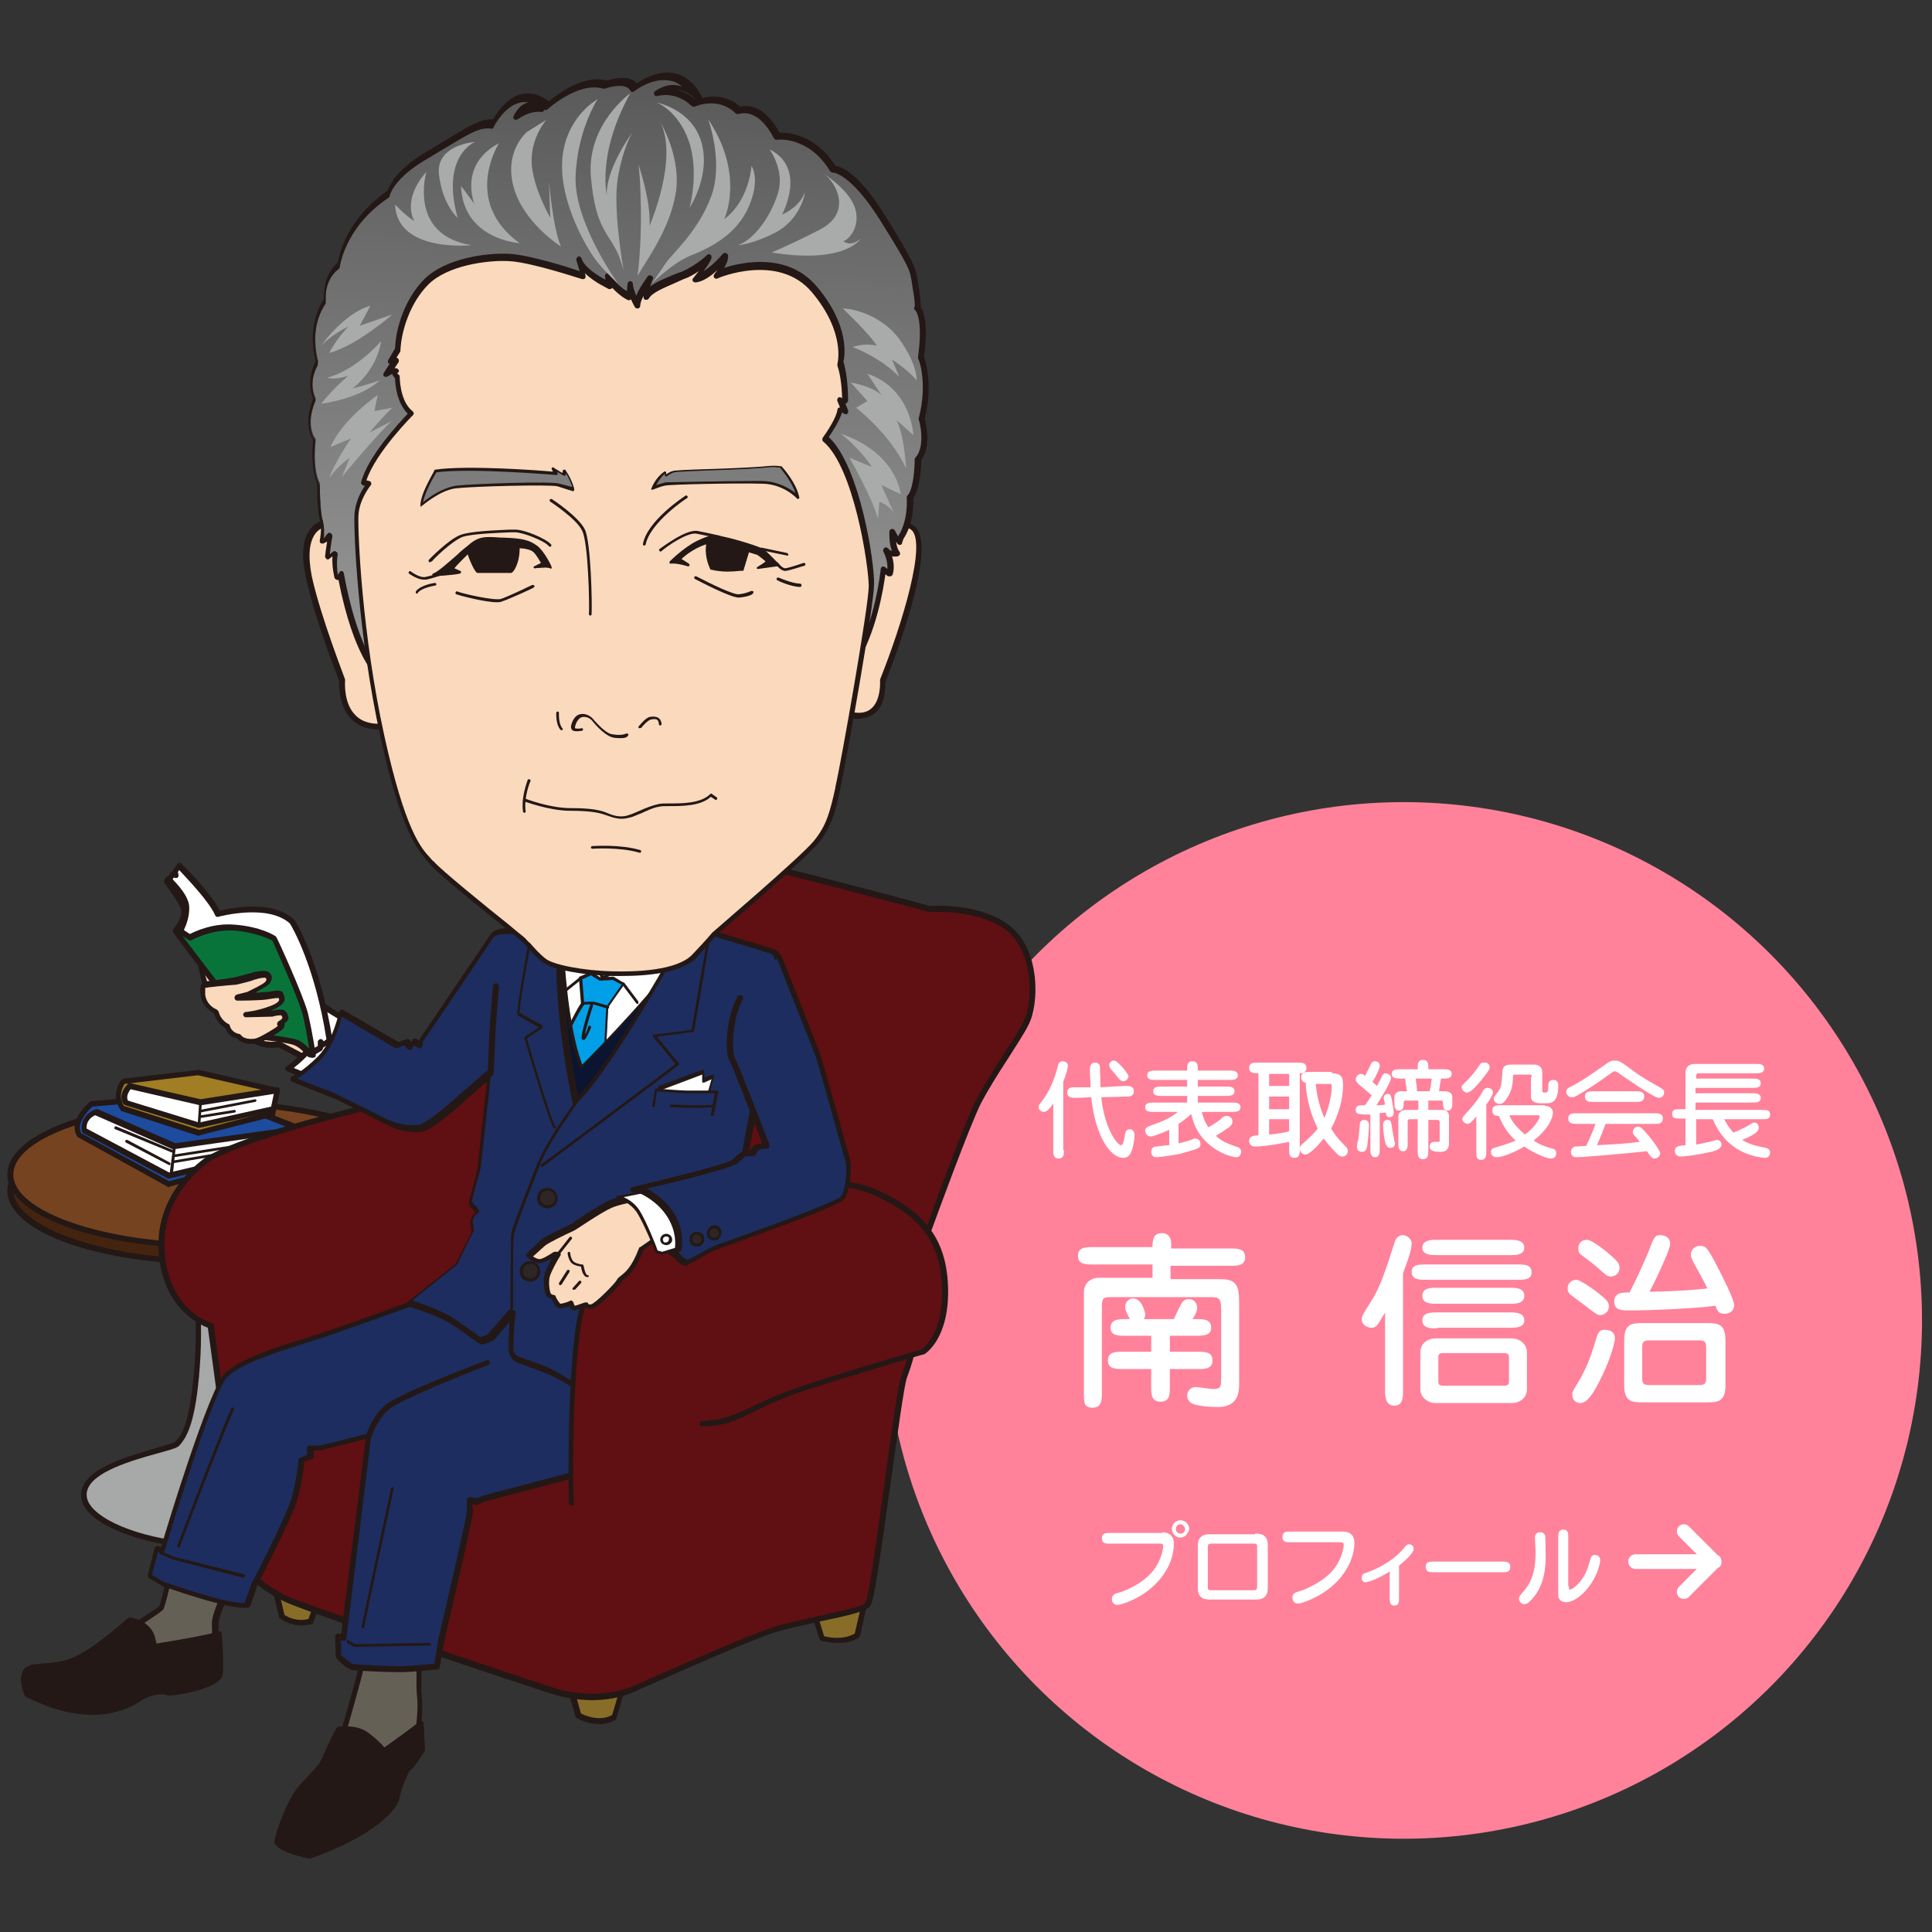 <?xml version="1.0" encoding="utf-8"?>
<!-- Generator: Adobe Illustrator 26.4.1, SVG Export Plug-In . SVG Version: 6.00 Build 0)  -->
<svg version="1.1" id="レイヤー_1" xmlns="http://www.w3.org/2000/svg" xmlns:xlink="http://www.w3.org/1999/xlink" x="0px"
	 y="0px" viewBox="0 0 290 290" style="enable-background:new 0 0 290 290;" xml:space="preserve">
<rect x="0" y="0" width="290" height="290" fill="#333333" stroke="none"/>
<style type="text/css">
	.st0{fill:#FF829A;}
	.st1{fill:#FFFFFF;}
	.st2{fill:#A7A8A8;}
	.st3{fill:#231815;}
	.st4{fill:#45240F;}
	.st5{fill:#764320;}
	.st6{fill:#1D4B9E;}
	.st7{fill:#A17D23;}
	.st8{fill:#FAD9BD;}
	.st9{fill:#876D28;}
	.st10{fill:#600F13;}
	.st11{fill:#656056;}
	.st12{fill:#1D2D5F;}
	.st13{fill:#009FE8;}
	.st14{fill:#0B1430;}
	.st15{fill:#09743A;}
	.st16{fill:#2E2624;}
	.st17{fill:url(#SVGID_1_);}
	.st18{fill:#7D7D7D;}
	.st19{fill:#A9AAAA;}
</style>
<circle class="st0" cx="210.7" cy="198.2" r="77.8"/>
<g>
	<path class="st1" d="M159.7,172.6c0,0.6,0,1.3-0.8,1.3c-0.8,0-0.8-0.7-0.8-1.3v-7c-0.4,0.7-1,1.3-1.4,1.3c-0.4,0-0.8-0.3-0.8-0.7
		c0-0.3,0.1-0.4,0.5-0.9c1.2-1.6,1.8-3.1,2.4-5.3c0-0.2,0.2-0.7,0.7-0.7c0,0,0.8,0,0.8,0.7c0,0.2-0.1,0.8-0.7,2.4V172.6z M168.9,163
		c0.6,0,1.3,0,1.3,0.8c0,0.8-0.7,0.8-1.2,0.8l-3.7,0.1c0.5,4.7,2.4,7.2,3,7.2c0.3,0,0.4-0.8,0.5-1.2c0.1-0.6,0.1-1.2,0.8-1.2
		c0.4,0,0.7,0.4,0.7,0.8c0,0.8-0.2,1.9-0.5,2.6c-0.1,0.3-0.4,0.9-1.2,0.9c-1.9,0-4.2-3.2-4.8-9.1l-2.3,0.1c-0.5,0-1.3,0-1.3-0.8
		c0-0.8,0.7-0.8,1.2-0.8l2.3,0c0-0.7-0.1-1.8-0.1-2.5c0-0.5,0-1.2,0.8-1.2c0.5,0,0.7,0.4,0.7,0.6c0,0.3,0.1,2.6,0.1,3.1L168.9,163z
		 M168.6,162.3c-0.3,0-0.4-0.1-1-0.8c-0.1-0.2-0.8-0.9-0.9-1.1s-0.2-0.3-0.2-0.5c0-0.4,0.3-0.7,0.7-0.7c0.3,0,0.6,0.3,1.1,0.8
		c0.4,0.4,1.1,1.3,1.1,1.6C169.3,161.9,169.1,162.3,168.6,162.3z"/>
	<path class="st1" d="M177,171.6c0.9-0.2,1.5-0.4,1.8-0.5c0.2-0.1,0.4-0.2,0.6-0.2c0.5,0,0.8,0.4,0.8,0.8c0,0.7-0.3,0.7-3.1,1.5
		c-0.9,0.2-3.1,0.5-3.5,0.5s-0.8-0.2-0.8-0.8c0-0.7,0.5-0.8,0.8-0.8c0.8-0.1,1.5-0.2,1.9-0.2v-2.3c-0.9,0.4-2.4,1-2.8,1
		c-0.3,0-0.8-0.3-0.8-0.9c0-0.5,0.4-0.6,1.5-1c0.3-0.1,2.1-0.7,3.4-1.8h-3.6c-0.6,0-1.3,0-1.3-0.7c0-0.7,0.7-0.7,1.3-0.7h5v-1h-3.8
		c-0.6,0-1.3,0-1.3-0.7s0.7-0.7,1.3-0.7h3.8v-1h-4.7c-0.6,0-1.3,0-1.3-0.7s0.7-0.7,1.3-0.7h4.7c0-0.8,0-1.4,0.8-1.4
		c0.8,0,0.8,0.6,0.8,1.4h4.7c0.6,0,1.3,0,1.3,0.7s-0.7,0.7-1.3,0.7h-4.7v1h4.2c0.6,0,1.3,0,1.3,0.7s-0.7,0.7-1.3,0.7h-4.2v1h5.1
		c0.6,0,1.3,0,1.3,0.7c0,0.7-0.7,0.7-1.3,0.7h-4.5c0.1,0.5,0.4,1.5,1,2.3c0.9-0.5,1.9-1.2,1.9-1.3c0.3-0.3,0.6-0.4,0.9-0.4
		c0.4,0,0.8,0.4,0.8,0.8c0,0.5-0.3,0.7-0.5,0.9c-0.7,0.5-1.5,1-2,1.3c1,0.9,1.9,1.2,3.3,1.7c0.1,0,0.5,0.2,0.5,0.7
		c0,0.3-0.2,0.8-0.7,0.8c-0.3,0-1.8-0.2-3.6-1.5c-2.5-1.9-2.9-3.9-3.2-5c-0.8,0.8-1.6,1.3-1.9,1.5V171.6z"/>
	<path class="st1" d="M195.1,172.5c0,0.6,0,1.3-0.8,1.3s-0.8-0.6-0.8-1.3v-1.1c-0.5,0.1-3.5,0.7-5.1,0.7c-0.5,0-0.9-0.3-0.9-0.8
		c0-0.8,0.6-0.8,1.4-0.9v-9.3c-0.7,0-1.4,0-1.4-0.8c0-0.8,0.7-0.8,1.3-0.8h6c0.6,0,1.3,0,1.3,0.8c0,0.8-0.8,0.8-0.9,0.8h-0.1V172.5z
		 M193.5,161.2h-3v1.8h3V161.2z M193.5,164.6h-3v1.9h3V164.6z M193.5,168h-3v2.3c1.3-0.1,2.3-0.3,3-0.5V168z M199.9,161.1
		c1.5,0,1.7,0.7,1.7,1.7c0,2.3-0.7,4.6-1.8,6.6c0.7,1.1,1,1.5,2.1,2.6c0.3,0.3,0.4,0.4,0.4,0.8c0,0.4-0.3,0.8-0.8,0.8
		c-0.4,0-0.6-0.2-0.9-0.5c-1-1-1.6-1.8-1.9-2.2c-0.5,0.6-2,2.4-2.8,2.4c-0.3,0-0.8-0.3-0.8-0.9c0-0.3,0.2-0.5,0.4-0.7
		c0.5-0.4,1.7-1.5,2.3-2.3c-1.5-3-1.8-5.8-1.8-6.9c-0.4,0-0.7-0.4-0.7-0.8c0-0.8,0.7-0.8,1.3-0.8H199.9z M197.5,162.7
		c0.2,2,0.6,3.5,1.3,5.1c0.6-1.4,1.1-3.3,1.1-4.7c0-0.4-0.1-0.4-0.4-0.4H197.5z"/>
	<path class="st1" d="M205.7,167.3c-2,0-2.2-0.1-2.2-0.7c0-0.7,0.5-0.7,1.4-0.7c0.5-0.7,0.6-0.9,1-1.5c-1.2-1-1.4-1.2-1.9-1.6
		c-0.3-0.3-0.5-0.5-0.5-0.8s0.3-0.8,0.8-0.8c0.3,0,0.4,0.1,0.6,0.3c0.2-0.4,0.3-0.6,0.7-1.4c0.2-0.4,0.3-0.8,0.8-0.8
		c0.5,0,0.7,0.3,0.7,0.7c0,0.3-0.4,1.3-1.1,2.4c0.4,0.3,0.5,0.5,0.7,0.6c0.5-1,0.6-1.1,0.7-1.4c0.2-0.3,0.3-0.5,0.6-0.5
		c0.2,0,0.8,0.2,0.8,0.7c0,0.6-1.6,3.2-2.2,4.1c0.4,0,0.9,0,1.3-0.1c-0.1-0.6-0.2-0.8-0.2-1c0-0.4,0.3-0.6,0.6-0.6
		c0.4,0,0.5,0.3,0.6,0.8c0.1,0.7,0.3,1.5,0.3,2c0,0.3-0.1,0.7-0.6,0.7c-0.5,0-0.5-0.3-0.6-0.7c-0.3,0-0.8,0.1-0.9,0.1v5.3
		c0,0.6,0,1.3-0.7,1.3c-0.7,0-0.7-0.7-0.7-1.3V167.3z M203.9,171c0.1-0.8,0.1-1.1,0.2-2c0-0.3,0-0.9,0.7-0.9c0.2,0,0.7,0.1,0.7,0.8
		c0,0.7-0.2,2.7-0.3,3.3c-0.1,0.4-0.3,0.7-0.8,0.7c-0.4,0-0.7-0.3-0.7-0.6C203.6,172.2,203.8,171.2,203.9,171z M208.3,168.1
		c0.5,0,0.5,0.2,0.7,1.5c0.1,0.5,0.1,0.7,0.3,1.6c0,0.2,0.1,0.3,0.1,0.4c0,0.7-0.6,0.7-0.7,0.7c-0.4,0-0.6-0.3-0.7-0.6
		c-0.2-0.5-0.4-2-0.4-2.8C207.6,168.7,207.6,168.1,208.3,168.1z M211.2,163.8c-0.1-0.4-0.2-1.4-0.3-1.9h-0.7c-0.5,0-1.3,0-1.3-0.7
		c0-0.7,0.7-0.7,1.3-0.7h2.6v-0.3c0-0.4,0-1.1,0.8-1.1c0.8,0,0.8,0.7,0.8,1.1v0.3h2.2c0.6,0,1.3,0,1.3,0.7c0,0.7-0.7,0.7-1.3,0.7
		h-0.3c-0.1,0.5-0.1,0.6-0.3,1.9h0.9c0.7,0,1.1,0.4,1.1,0.9v0.7c0,0.6,0,1.3-0.7,1.3c-0.7,0-0.7-0.7-0.7-1.1c0-0.2,0-0.4-0.3-0.4
		h-1.9v1.4h2.1c0.2,0,1,0,1,1v4c0,1.3-1,1.3-1.3,1.3c-1.3,0-1.6-0.3-1.6-0.8c0-0.6,0.5-0.7,0.6-0.7c0.1,0,0.6,0,0.7,0
		c0.2,0,0.2-0.1,0.2-0.3v-2.7c0-0.1-0.1-0.3-0.3-0.3h-1.4v4.6c0,0.6,0,1.3-0.8,1.3s-0.8-0.7-0.8-1.3V168h-1.2
		c-0.2,0-0.3,0.1-0.3,0.3v3.2c0,0.6,0,1.3-0.7,1.3c-0.7,0-0.7-0.7-0.7-1.3v-4c0-0.1,0.1-0.9,1.2-0.9h1.8v-1.4H211
		c-0.3,0-0.3,0.2-0.3,0.4c0,0.4,0,1.1-0.7,1.1c-0.7,0-0.7-0.7-0.7-1.3v-0.7c0-0.2,0.1-0.9,1-0.9H211.2z M214.6,163.8
		c0.2-0.9,0.2-1,0.3-1.9h-2.4c0.1,0.9,0.2,1.3,0.2,1.9H214.6z"/>
	<path class="st1" d="M221.6,167.6c-0.6,0.7-1,1.1-1.3,1.1c-0.3,0-0.8-0.3-0.8-0.7c0-0.2,0.1-0.4,0.4-0.7c0.9-1,1.8-2,2.5-3.2
		c0.3-0.6,0.5-0.8,0.9-0.8c0.5,0,0.8,0.3,0.8,0.7c0,0.3-0.6,1.3-1,1.8v7c0,0.6,0,1.3-0.8,1.3c-0.7,0-0.7-0.6-0.7-1.3V167.6z
		 M223.6,160.2c0,0.2,0,0.4-1.3,2c-0.7,0.8-1.5,1.8-2.1,1.8c-0.4,0-0.8-0.4-0.8-0.8c0-0.3,0.1-0.3,0.9-1.1c0.8-0.8,1.2-1.4,1.7-2.1
		c0.2-0.4,0.4-0.5,0.7-0.5C223.3,159.4,223.6,159.8,223.6,160.2z M231.9,166c0.9,0,1.2,0.6,1.2,1c0,0.8-0.7,2.5-2.9,4.2
		c0.9,0.6,1.7,0.9,2.8,1.2c0.4,0.1,0.6,0.3,0.6,0.7s-0.2,0.8-0.8,0.8c-0.6,0-2.4-0.7-4-1.8c-1.7,1-3.4,1.6-4.1,1.6
		c-0.9,0-0.9-0.7-0.9-0.8c0-0.5,0.4-0.6,0.8-0.7c2-0.6,2.2-0.7,2.9-1c-0.9-0.8-1.8-1.9-2.5-3.7h-0.1c-0.2,0-0.9,0-0.9-0.8
		c0-0.8,0.7-0.8,1.3-0.8H231.9z M229.9,161.7c0-0.4,0-0.4-0.3-0.4h-2.2c-0.3,0-0.3,0-0.3,0.7c-0.1,1.7-0.6,2.4-1,3
		c-0.4,0.6-0.7,0.7-1,0.7c-0.5,0-0.9-0.4-0.9-0.8c0-0.2,0.1-0.3,0.5-0.8c0.7-0.8,0.7-1.6,0.8-3c0-1.2,0.6-1.3,1.5-1.3h3.2
		c1.3,0,1.3,0.9,1.3,1.3v2.5c0,0.4,0.1,0.4,0.4,0.4c0.4,0,0.5-0.2,0.5-0.9c0-0.4,0-1,0.8-1c0.7,0,0.7,0.7,0.7,0.9
		c0,2.6-1.2,2.6-1.7,2.6h-1.1c-0.3,0-1.3-0.1-1.3-1V161.7z M226.6,167.5c0.5,1.2,1.6,2.2,2.3,2.8c1.4-1,2.2-2.3,2.2-2.7
		c0-0.2-0.1-0.2-0.3-0.2H226.6z"/>
	<path class="st1" d="M245.1,160.7c1.3,1,2.8,1.8,4.2,2.6c0.3,0.2,0.5,0.3,0.5,0.7c0,0.1-0.1,0.8-0.8,0.8c-0.7,0-5-3-6.3-3.9
		c-0.2-0.1-0.3-0.1-0.3-0.1c-0.2,0-0.3,0.1-0.6,0.3c-1.4,1-2.9,2.1-5,3.3c-0.5,0.3-0.6,0.3-0.9,0.3c-0.5,0-0.8-0.5-0.8-0.8
		c0-0.4,0.2-0.6,1.1-1c1.8-1,2.6-1.6,4.6-3c0.6-0.4,0.9-0.7,1.5-0.7C243.1,159.2,243.2,159.3,245.1,160.7z M236.7,168.7
		c-0.5,0-1.3,0-1.3-0.8c0-0.8,0.7-0.8,1.3-0.8h11.6c0.5,0,1.3,0,1.3,0.8c0,0.8-0.7,0.8-1.3,0.8H241c-0.4,1.1-0.8,2.1-1.3,3.2
		c3.5-0.2,3.9-0.2,6.4-0.5c-0.1-0.2-0.7-0.9-0.8-1c-0.2-0.2-0.2-0.3-0.2-0.5c0-0.5,0.4-0.8,0.8-0.8c0.4,0,0.8,0.5,1.5,1.3
		c0.6,0.7,1.8,2.3,1.8,2.7c0,0.5-0.5,0.8-0.8,0.8c-0.4,0-0.6-0.3-0.7-0.4c-0.1-0.1-0.4-0.6-0.5-0.7c-1.5,0.2-9.5,0.9-10.4,0.9
		c-0.3,0-1,0-1-0.8c0-0.4,0.3-0.7,0.6-0.8c0.2,0,0.3,0,1.7-0.1c0.8-1.7,1.1-2.5,1.4-3.3H236.7z M245.5,163.8c0.6,0,1.3,0,1.3,0.8
		s-0.7,0.8-1.3,0.8h-6.3c-0.6,0-1.3,0-1.3-0.8s0.7-0.8,1.3-0.8H245.5z"/>
	<path class="st1" d="M263,161.9c0.6,0,1.3,0,1.3,0.7c0,0.7-0.7,0.7-1.3,0.7h-8.5v0.8h8.5c0.5,0,1.3,0,1.3,0.7
		c0,0.7-0.7,0.7-1.3,0.7h-8.5v1.1h9.9c0.8,0,1.3,0,1.3,0.7s-0.5,0.7-1.3,0.7h-5.6c0.4,0.7,0.8,1.4,1.4,2c0.6-0.2,1.8-0.8,2.3-1.1
		c0.5-0.3,0.6-0.4,0.8-0.4c0.5,0,0.7,0.4,0.7,0.8c0,0.3-0.2,0.5-0.4,0.7c-0.8,0.6-1.4,0.8-2.1,1.1c1.2,0.7,2,0.9,3.6,1.2
		c0.3,0.1,0.6,0.3,0.6,0.7c0,0.4-0.3,0.8-0.7,0.8c-0.1,0-2.7-0.1-4.9-1.8c-1.9-1.4-2.7-3.3-3-4h-2.5v3.8c0.7-0.1,1.4-0.3,2-0.4
		c0.4-0.1,1-0.3,1.1-0.3c0.4,0,0.7,0.3,0.7,0.7c0,0.7-1.1,1-1.6,1.1c-2.2,0.5-4.1,0.7-4.5,0.7c-0.7,0-0.9-0.5-0.9-0.8
		c0-0.7,0.4-0.8,1.6-0.9v-4h-0.7c-0.8,0-1.3,0-1.3-0.7s0.5-0.7,1.3-0.7h0.7V161c0-0.8,0.5-1.3,1.4-1.3h9.1c0.6,0,1.3,0,1.3,0.7
		c0,0.7-0.7,0.7-1.3,0.7H255c-0.2,0-0.4,0-0.4,0.5v0.3H263z"/>
</g>
<g>
	<path class="st1" d="M174.5,230c0.5,0,1.7,0.2,1.7,1.7c0,2.9-1.8,5.8-4.8,7.7c-1.3,0.8-3,1.5-3.7,1.5c-0.5,0-0.8-0.4-0.8-0.9
		c0-0.6,0.5-0.8,0.9-0.9c0.2,0,3.7-1.1,5.5-3.6c1-1.4,1.3-3,1.3-3.4c0-0.4-0.2-0.4-0.7-0.4h-7.3c-0.6,0-1.2,0-1.2-0.8
		c0-0.8,0.6-0.8,1.2-0.8H174.5z M177.2,230.8c-0.7,0-1.3-0.6-1.3-1.3c0-0.7,0.6-1.3,1.3-1.3c0.7,0,1.3,0.6,1.3,1.3
		C178.4,230.2,177.8,230.8,177.2,230.8z M177.2,228.8c-0.4,0-0.7,0.3-0.7,0.7c0,0.4,0.3,0.7,0.7,0.7c0.4,0,0.7-0.3,0.7-0.7
		C177.8,229.1,177.5,228.8,177.2,228.8z"/>
	<path class="st1" d="M188.4,230.2c0.6,0,1.9,0,1.9,1.7v6.5c0,1.7-1.3,1.7-1.9,1.7h-6.7c-0.6,0-1.9,0-1.9-1.7V232
		c0-1.7,1.3-1.7,1.9-1.7H188.4z M181.9,231.7c-0.5,0-0.6,0.1-0.6,0.6v5.8c0,0.5,0,0.6,0.6,0.6h6.2c0.5,0,0.6-0.1,0.6-0.6v-5.8
		c0-0.5,0-0.6-0.6-0.6H181.9z"/>
	<path class="st1" d="M201.6,229.9c1.7,0,1.7,1.4,1.7,1.7c0,2.2-1.3,5.3-4.7,7.5c-1.4,0.9-3.2,1.6-3.8,1.6c-0.5,0-0.8-0.4-0.8-0.9
		c0-0.6,0.4-0.8,1.2-1c0.1,0,2.9-1,4.6-2.8c1.6-1.7,1.9-3.7,1.9-4.1c0-0.4-0.2-0.4-0.7-0.4h-7.3c-0.6,0-1.2,0-1.2-0.8
		c0-0.8,0.6-0.8,1.2-0.8H201.6z"/>
	<path class="st1" d="M210,239.9c0,0.5,0,1.1-0.7,1.1c-0.7,0-0.7-0.6-0.7-1.1v-4c-2.1,1.3-3.4,1.6-3.6,1.6c-0.4,0-0.6-0.2-0.6-0.7
		c0-0.5,0.3-0.6,0.6-0.7c0.3-0.1,3.7-1.2,5.8-3.8c0.3-0.4,0.5-0.5,0.7-0.5c0.2,0,0.7,0.1,0.7,0.7c0,0.7-1.8,2.2-2.2,2.5V239.9z"/>
	<path class="st1" d="M215.2,236c-0.5,0-1.2,0-1.2-0.8c0-0.8,0.6-0.8,1.2-0.8h10.3c0.5,0,1.2,0,1.2,0.8c0,0.8-0.6,0.8-1.2,0.8H215.2
		z"/>
	<path class="st1" d="M229.6,240.4c-0.2,0.2-0.5,0.4-0.8,0.4c-0.4,0-0.8-0.4-0.8-0.8c0-0.3,0.1-0.4,0.4-0.8c1.4-1.5,2.1-3.1,2.1-6.3
		c0-0.3-0.1-1.8-0.1-2.1c0-0.2,0-0.8,0.8-0.8c0.4,0,0.6,0.2,0.7,0.4c0.1,0.2,0.1,2,0.1,2.3C232.1,235.7,231.7,238.4,229.6,240.4z
		 M235.5,238.1c0,0.3,0,0.5,0.2,0.5c0.3,0,2.1-1.2,2.8-3.8c0.3-1.1,0.4-1.4,0.9-1.4c0,0,0.8,0,0.8,0.8c0,0.5-0.4,1.9-1,2.9
		c-1.1,2-2.9,3.4-4.1,3.4c-0.3,0-0.9-0.1-1.1-0.6c-0.1-0.1-0.1-0.3-0.1-0.9v-8.2c0-0.6,0-1.2,0.8-1.2c0.7,0,0.7,0.6,0.7,1.2V238.1z"
		/>
</g>
<g>
	<path class="st1" d="M175.7,187.4h9c1,0,2.2,0,2.2,1.3c0,1.3-1.2,1.3-2.2,1.3h-9v2h7.4c2.5,0,2.9,0.9,2.9,3.6v12.1
		c0,1,0,3.5-3.2,3.5c-1,0-3.1-0.1-4-0.6c-0.3-0.2-0.6-0.6-0.6-1.1c0-0.8,0.6-1.3,1.3-1.3c0.4,0,2.2,0.3,2.6,0.3
		c1.2,0,1.2-0.4,1.2-1.8v-10.1c0-1.8-0.3-1.9-1.8-1.9H167c-1.3,0-1.6,0-1.6,1.4v12.8c0,1.2,0,2.4-1.4,2.4c-1.3,0-1.3-0.8-1.3-2.2
		V194c0-1.1,0.7-2.2,2.3-2.2h8v-2h-9c-1,0-2.2,0-2.2-1.3c0-1.3,1.2-1.3,2.2-1.3h9c0-0.9,0-2.1,1.4-2.1c1.4,0,1.4,1.3,1.4,1.6V187.4z
		 M172.9,200.5h-4c-1,0-2.2,0-2.2-1.2c0-1.3,1.3-1.3,2.2-1.3h0.7c-0.7-1.3-0.7-1.5-0.7-1.9c0-0.5,0.4-1.2,1.2-1.2
		c1.3,0,1.8,2.1,1.8,2.4c0,0.1,0,0.4-0.2,0.7h4.5l0.7-1.5c0.5-1,0.7-1.5,1.6-1.5c0.8,0,1.2,0.7,1.2,1.3c0,0.4-0.2,0.9-0.4,1.2
		L179,198h0.6c1,0,2.2,0,2.2,1.3c0,1.2-1.3,1.2-2.2,1.2h-4v2.4h4.2c1,0,2.2,0,2.2,1.3s-1.2,1.3-2.2,1.3h-4.2v2.7
		c0,1.1,0,2.2-1.4,2.2c-1.4,0-1.4-1.2-1.4-2.2v-2.7h-4.3c-1,0-2.2,0-2.2-1.3s1.2-1.3,2.2-1.3h4.3V200.5z"/>
	<path class="st1" d="M210.6,208.7c0,1,0,2.3-1.3,2.3c-1.4,0-1.4-1.6-1.4-2.3V197c-1.2,2.1-1.3,2.3-2.1,2.3c-0.5,0-1.4-0.4-1.4-1.3
		c0-0.4,0.1-0.6,1.3-2.5c1.5-2.3,2.2-4.6,3.6-8.9c0.1-0.4,0.4-1.2,1.3-1.2c0.6,0,1.3,0.6,1.3,1.2c0,1.1-0.7,2.9-1.3,4.5V208.7z
		 M227.7,189.8c1.1,0,2.2,0,2.2,1.2c0,1.1-1.1,1.1-2.2,1.1h-13.6c-1.1,0-2.2,0-2.2-1.2c0-1.1,1.1-1.1,2.2-1.1H227.7z M215.4,210.6
		c-0.9,0-2.2-0.7-2.2-2.1v-5.5c0-1.5,1.3-2.1,2.2-2.1H227c0.9,0,2.2,0.7,2.2,2.1v5.5c0,1.5-1.3,2.1-2.2,2.1H215.4z M226.6,186.1
		c0.8,0,2.2,0,2.2,1.2c0,1.1-1.4,1.1-2.2,1.1h-10.9c-0.8,0-2.2,0-2.2-1.1c0-1.2,1.4-1.2,2.2-1.2H226.6z M226.6,193.3
		c0.9,0,2.2,0,2.2,1.2c0,1.2-1.3,1.2-2.2,1.2h-10.9c-0.9,0-2.2,0-2.2-1.2c0-1.2,1.3-1.2,2.2-1.2H226.6z M215.7,199.4
		c-0.9,0-2.2,0-2.2-1.2s1.3-1.2,2.2-1.2h10.9c0.9,0,2.2,0,2.2,1.2c0,1.1-1.3,1.1-2.2,1.1H215.7z M225.8,208c0.7,0,0.7-0.4,0.7-0.6
		v-3.7c0-0.3-0.1-0.6-0.7-0.6h-9.2c-0.7,0-0.7,0.4-0.7,0.6v3.7c0,0.3,0.1,0.6,0.7,0.6H225.8z"/>
	<path class="st1" d="M240.4,194.5c0.9,0.7,1.1,1.1,1.1,1.6c0,0.8-0.7,1.3-1.3,1.3c-0.4,0-0.5-0.1-1.6-0.9c-0.3-0.3-3-2.2-3-2.3
		c-0.2-0.2-0.3-0.5-0.3-0.8c0-0.8,0.6-1.3,1.4-1.3C237.3,192.2,239.5,193.7,240.4,194.5z M242.4,200.9c0,1-1.1,4.1-2.3,6.4
		c-1.4,2.8-2.2,3.3-2.9,3.3c-0.5,0-1.2-0.3-1.2-1.3c0-0.4,0.1-0.5,0.7-1.5c1.5-2.5,2-3.9,3-7.2c0.1-0.3,0.3-1,1.1-1
		C241.1,199.6,242.4,199.6,242.4,200.9z M242.5,189.1c0.4,0.4,0.6,0.7,0.6,1.2c0,0.8-0.6,1.3-1.3,1.3c-0.6,0-0.8-0.3-1.3-0.7
		c-0.6-0.6-2-1.7-3.1-2.5c-0.1-0.1-0.5-0.3-0.5-1c0-0.3,0.1-1.3,1.4-1.3C238.8,186.1,241,187.6,242.5,189.1z M247.4,188
		c0.9-2.4,1-2.6,1.8-2.6c0.8,0,1.5,0.4,1.5,1.3c0,1-2.8,6.7-3.1,7.2c4.9-0.1,6.6-0.3,8.7-0.5c-0.3-0.6-0.7-1.4-2.1-3.9
		c-0.3-0.6-0.4-0.9-0.4-1.2c0-0.8,0.7-1.3,1.4-1.3c0.8,0,1.1,0.3,2.3,2.6c0.7,1.3,2.8,5.4,2.8,6.3c0,0.4-0.2,1.3-1.5,1.3
		c-0.7,0-1-0.3-1.3-1.2c-2.9,0.4-9.7,0.7-12.9,0.7c-1.1,0-2.3,0-2.3-1.3c0-1.4,1.2-1.4,2.3-1.4C245.7,191.9,246.8,189.4,247.4,188z
		 M243.8,201.2c0-2.6,1.2-2.6,3-2.6h9.2c1.8,0,3,0,3,2.6v6.7c0,2.6-1.2,2.6-3,2.6h-9.2c-1.8,0-3,0-3-2.6V201.2z M246.5,206.8
		c0,0.9,0.2,1.1,1.1,1.1h7.4c0.9,0,1.1-0.2,1.1-1.1v-4.5c0-0.9-0.2-1.1-1.1-1.1h-7.4c-0.9,0-1.1,0.2-1.1,1.1V206.8z"/>
</g>
<path class="st1" d="M258.4,234.4c0-0.3-0.1-0.6-0.3-0.8c-0.1-0.1-0.2-0.1-0.3-0.2l-4.3-4.3c-0.4-0.4-1.1-0.4-1.5,0s-0.4,1.1,0,1.5
	l2.7,2.7h-9.2c-0.6,0-1.1,0.5-1.1,1.1c0,0.6,0.5,1.1,1.1,1.1h9.2l-2.7,2.7c-0.4,0.4-0.4,1.1,0,1.5s1.1,0.4,1.5,0l4.3-4.3
	c0.1-0.1,0.2-0.1,0.3-0.2C258.3,235.1,258.4,234.8,258.4,234.4C258.4,234.5,258.4,234.5,258.4,234.4
	C258.4,234.5,258.4,234.5,258.4,234.4z"/>
<g>
	<g>
		<g>
			<g>
				<g>
					<path class="st2" d="M35,184c0,0-1.5,12.1-0.8,21c0.7,8.9,2,10.7,3,11.7c1,1,12.6,2.5,13.9,6.9c1.3,4.4-9.1,8.4-18.8,8.4h-0.9
						c-9.7,0-20.1-4-18.8-8.4c1.3-4.4,12.9-5.9,13.9-6.9s2.3-2.8,3-11.7c0.7-8.9-0.8-21-0.8-21H35z"/>
					<path class="st3" d="M32.3,232.4h-0.9c-7.9,0-16.1-2.6-18.5-5.9c-0.7-1-0.9-2-0.6-3c1-3.3,7-4.9,11-6.1c1.3-0.4,2.8-0.8,3-1
						c0.8-0.8,2.2-2.2,2.9-11.5c0.7-8.7-0.8-20.7-0.8-20.9c0-0.1,0-0.2,0.1-0.3c0.1-0.1,0.2-0.1,0.3-0.1H35c0.1,0,0.2,0.1,0.3,0.1
						c0.1,0.1,0.1,0.2,0.1,0.3c0,0.1-1.5,12.1-0.8,20.9c0.7,9.3,2.1,10.7,2.9,11.5c0.2,0.2,1.7,0.6,3,1c4,1.1,10,2.8,11,6.1
						c0.3,1,0.1,2-0.6,3C48.4,229.8,40.3,232.4,32.3,232.4z M29.2,184.4c0.3,2.3,1.4,12.7,0.8,20.6c-0.6,8.4-1.9,10.7-3.1,12
						c-0.4,0.4-1.3,0.6-3.4,1.2c-3.6,1-9.6,2.7-10.4,5.5c-0.2,0.7-0.1,1.5,0.5,2.3c2.3,3.1,10.3,5.6,17.9,5.6h0.9
						c7.6,0,15.6-2.5,17.9-5.6c0.6-0.8,0.7-1.5,0.5-2.3c-0.9-2.8-6.9-4.5-10.4-5.5c-2-0.6-3-0.8-3.4-1.2c-1.3-1.3-2.5-3.6-3.1-12
						c-0.6-7.8,0.5-18.2,0.8-20.6H29.2z"/>
				</g>
				<g>
					<ellipse class="st4" cx="31.9" cy="178.6" rx="30.3" ry="10.7"/>
					<path class="st3" d="M31.9,189.8c-17.2,0-30.8-4.9-30.8-11.1c0-6.2,13.5-11.1,30.8-11.1s30.8,4.9,30.8,11.1
						C62.6,184.9,49.1,189.8,31.9,189.8z M31.9,168.3c-16.2,0-29.9,4.7-29.9,10.3S15.7,189,31.9,189s29.9-4.7,29.9-10.3
						S48.1,168.3,31.9,168.3z"/>
				</g>
				<g>
					<ellipse class="st5" cx="31.9" cy="176.3" rx="30.3" ry="10.7"/>
					<path class="st3" d="M31.9,187.4c-17.2,0-30.8-4.9-30.8-11.1s13.5-11.1,30.8-11.1s30.8,4.9,30.8,11.1S49.1,187.4,31.9,187.4z
						 M31.9,166C15.7,166,2,170.7,2,176.3s13.7,10.3,29.9,10.3s29.9-4.7,29.9-10.3S48.1,166,31.9,166z"/>
				</g>
			</g>
			<g>
				<path class="st6" d="M11.9,170.4l13.4,7.4l17.4-4.7l1.1-4l-12.3-4.9l-17.9,1.6C13.7,165.7,10.5,168.4,11.9,170.4z"/>
				<path class="st3" d="M25.3,178.2c-0.1,0-0.1,0-0.2-0.1l-13.4-7.4c-0.1,0-0.1-0.1-0.1-0.1c-1.5-2.3,1.7-5.1,1.9-5.2
					c0.1-0.1,0.1-0.1,0.2-0.1l17.9-1.6c0.1,0,0.1,0,0.2,0l12.3,4.9c0.2,0.1,0.3,0.3,0.2,0.5l-1.1,4c0,0.1-0.2,0.3-0.3,0.3l-17.4,4.7
					C25.4,178.2,25.3,178.2,25.3,178.2z M12.2,170.1l13.2,7.2l17-4.6l1-3.4l-11.9-4.7l-17.6,1.5C13.4,166.5,11.3,168.6,12.2,170.1z"
					/>
			</g>
			<g>
				<path class="st1" d="M12.7,169.7l12.7,6.8l17.4-4.1l0.8-2.8L26.2,172l-11.7-5.1C14.4,166.9,12.3,167.6,12.7,169.7z"/>
				<path class="st3" d="M25.4,176.9c-0.1,0-0.1,0-0.2,0l-12.7-6.8c-0.1-0.1-0.2-0.2-0.2-0.3c-0.3-2,1.2-3,2.1-3.3
					c0.1,0,0.2,0,0.3,0l11.6,5.1l17.3-2.4c0.1,0,0.3,0,0.4,0.1c0.1,0.1,0.1,0.3,0.1,0.4l-0.8,2.8c0,0.1-0.2,0.3-0.3,0.3L25.4,176.9
					C25.5,176.9,25.4,176.9,25.4,176.9z M13,169.4l12.4,6.6l17-4l0.5-1.9l-16.8,2.4c-0.1,0-0.2,0-0.2,0l-11.6-5.1
					C14,167.5,12.9,168.1,13,169.4z"/>
			</g>
			<g>
				<path class="st7" d="M18.4,166.4l11.5,3.7l11.1-2.9l0.7-3.5L29.8,161l-11.3,1.3C18.5,162.3,16.9,164.3,18.4,166.4z"/>
				<path class="st3" d="M29.9,170.5c0,0-0.1,0-0.1,0l-11.5-3.7c-0.1,0-0.2-0.1-0.2-0.2c-1.3-1.8-0.5-3.7,0.1-4.5
					c0.1-0.1,0.2-0.1,0.3-0.2l11.3-1.3c0,0,0.1,0,0.1,0l11.8,2.7c0.2,0,0.4,0.3,0.3,0.5l-0.7,3.5c0,0.2-0.1,0.3-0.3,0.3L30,170.4
					C29.9,170.4,29.9,170.5,29.9,170.5z M18.6,166l11.3,3.6l10.7-2.8l0.5-2.8l-11.4-2.6l-11,1.3C18.4,163.2,17.7,164.6,18.6,166z"/>
			</g>
			<g>
				<path class="st1" d="M19.5,163l10.6,2.5l11.5-1.8l-0.6,2.8l-11.2,2.5l-11-3.4C18.9,165.6,18,164.6,19.5,163z"/>
				<path class="st3" d="M29.9,169.3c0,0-0.1,0-0.1,0l-11-3.4c-0.1,0-0.1-0.1-0.2-0.1c-0.4-0.4-0.8-1.7,0.6-3.1
					c0.1-0.1,0.3-0.2,0.4-0.1l10.5,2.4l11.4-1.8c0.1,0,0.3,0,0.4,0.1c0.1,0.1,0.1,0.2,0.1,0.4l-0.6,2.8c0,0.2-0.2,0.3-0.3,0.3
					L29.9,169.3C29.9,169.3,29.9,169.3,29.9,169.3z M19.2,165.2l10.7,3.3l10.8-2.4l0.4-1.9l-10.9,1.7c-0.1,0-0.1,0-0.2,0l-10.4-2.4
					C18.9,164.4,19.1,165,19.2,165.2z"/>
			</g>
			<path class="st3" d="M29.9,168.6C29.9,168.6,29.9,168.6,29.9,168.6c-0.1,0-0.2-0.1-0.2-0.2l0.2-2.9c0-0.1,0.1-0.2,0.2-0.2
				c0.1,0,0.2,0.1,0.2,0.2l-0.2,2.9C30.1,168.5,30,168.6,29.9,168.6z"/>
			<path class="st3" d="M30,167c-0.1,0-0.2-0.1-0.2-0.2c0-0.1,0.1-0.2,0.2-0.2l8.3-1.6c0.1,0,0.2,0.1,0.2,0.2c0,0.1-0.1,0.2-0.2,0.2
				L30,167C30,167,30,167,30,167z"/>
			<path class="st3" d="M30.2,167.8c-0.1,0-0.2-0.1-0.2-0.2c0-0.1,0.1-0.2,0.2-0.2l5-0.8c0.1,0,0.2,0.1,0.2,0.2
				c0,0.1-0.1,0.2-0.2,0.2L30.2,167.8C30.2,167.8,30.2,167.8,30.2,167.8z"/>
			<path class="st3" d="M25.7,176.1C25.7,176.1,25.7,176.1,25.7,176.1c-0.1,0-0.2-0.1-0.2-0.2L26,172c0-0.1,0.1-0.2,0.2-0.2
				c0.1,0,0.2,0.1,0.2,0.2l-0.4,3.8C25.9,176,25.8,176.1,25.7,176.1z"/>
			<path class="st3" d="M26.1,173.7c-0.1,0-0.2-0.1-0.2-0.2c0-0.1,0.1-0.2,0.2-0.2l12.8-2c0.1,0,0.2,0.1,0.2,0.2
				c0,0.1-0.1,0.2-0.2,0.2L26.1,173.7C26.1,173.7,26.1,173.7,26.1,173.7z"/>
			<path class="st3" d="M26,174.6c-0.1,0-0.2-0.1-0.2-0.2c0-0.1,0.1-0.2,0.2-0.2l7.7-1.3c0.1,0,0.2,0.1,0.2,0.2
				c0,0.1-0.1,0.2-0.2,0.2L26,174.6C26,174.6,26,174.6,26,174.6z"/>
			<path class="st3" d="M25.8,173C25.8,173,25.8,173,25.8,173l-8.5-3.5c-0.1,0-0.2-0.2-0.1-0.3c0-0.1,0.2-0.2,0.3-0.1l8.4,3.5
				c0.1,0,0.2,0.2,0.1,0.3C26,173,25.9,173,25.8,173z"/>
			<path class="st3" d="M25.4,174.9C25.4,174.9,25.3,174.9,25.4,174.9l-6.5-3.4c-0.1-0.1-0.1-0.2-0.1-0.3c0.1-0.1,0.2-0.1,0.3-0.1
				l6.4,3.4c0.1,0.1,0.1,0.2,0.1,0.3C25.5,174.9,25.5,174.9,25.4,174.9z"/>
		</g>
		<g>
			<path class="st8" d="M30.1,145.2l0.6,2.5l1,0.9c0,0,2.3-0.4,2.3-0.5c0-0.1-0.9-2.8-0.9-2.8l-1.5-1.1L30.1,145.2z"/>
			<path class="st3" d="M31.8,149c-0.1,0-0.2,0-0.3-0.1l-1-0.9c-0.1-0.1-0.1-0.1-0.1-0.2l-0.6-2.5c0-0.2,0-0.3,0.2-0.4l1.5-1
				c0.1-0.1,0.3-0.1,0.5,0l1.5,1.1c0.1,0.1,0.1,0.1,0.1,0.2c0.9,2.7,0.9,2.8,0.9,2.9C34.4,148.4,34.4,148.5,31.8,149
				C31.8,149,31.8,149,31.8,149z M31.1,147.4l0.7,0.7c0.6-0.1,1.3-0.3,1.6-0.4c-0.1-0.5-0.5-1.4-0.8-2.3l-1.1-0.8l-1,0.7L31.1,147.4
				z"/>
		</g>
		<g>
			<path class="st8" d="M35.5,154.4c0,0,0.9,0.7,2.5,1.7c1.7,1.1,3.8,0.6,3.8,0.6l5.7,3l4-6.6l-5.4-3.4l-12-2.8L35.5,154.4z"/>
			<path class="st3" d="M47.5,160.1c-0.1,0-0.1,0-0.2,0l-5.5-2.9c-0.5,0.1-2.4,0.3-3.9-0.7c-1.7-1.1-2.5-1.7-2.6-1.7
				c-0.1-0.1-0.1-0.2-0.2-0.3l-1.4-7.5c0-0.1,0-0.3,0.1-0.4c0.1-0.1,0.2-0.1,0.4-0.1l12,2.8c0,0,0.1,0,0.1,0.1l5.4,3.4
				c0.2,0.1,0.3,0.4,0.1,0.6l-4,6.6C47.8,160,47.6,160.1,47.5,160.1z M41.8,156.3c0.1,0,0.1,0,0.2,0l5.3,2.8l3.6-5.9l-5-3.2
				l-11.3-2.6l1.3,6.7c0.3,0.2,1.1,0.8,2.4,1.6C39.8,156.7,41.7,156.3,41.8,156.3C41.7,156.3,41.8,156.3,41.8,156.3z"/>
		</g>
		<g>
			<path class="st1" d="M47.2,162l-3.9-1.6c0,0,3.1-2.2,3.9-4.3c0.8-2,1.4-5.1,1.4-5.1l3.5,2.2C52.1,153.3,51.5,160.5,47.2,162z"/>
			<path class="st3" d="M47.2,162.4c-0.1,0-0.1,0-0.2,0l-3.9-1.6c-0.1-0.1-0.2-0.2-0.3-0.3c0-0.2,0-0.3,0.2-0.4c0,0,3-2.2,3.8-4.1
				c0.8-2,1.4-5,1.4-5c0-0.1,0.1-0.2,0.2-0.3c0.1-0.1,0.3,0,0.4,0l3.5,2.2c0.1,0.1,0.2,0.2,0.2,0.4c0,0.3-0.7,7.5-5.2,9.1
				C47.3,162.4,47.2,162.4,47.2,162.4z M44.1,160.3l3.1,1.3c3.5-1.4,4.3-6.8,4.5-8.1l-2.8-1.7c-0.2,1-0.7,3-1.3,4.5
				C47,157.9,45.1,159.5,44.1,160.3z"/>
		</g>
		<g>
			<path class="st9" d="M41.2,238.1l1.1,4.6c0,0,2,1.5,4.3,0.7l1.6-4.2L41.2,238.1z"/>
			<path class="st3" d="M45.2,244c-1.7,0-3.1-1-3.1-1c-0.1-0.1-0.1-0.1-0.2-0.2l-1.1-4.6c0-0.1,0-0.3,0.1-0.4
				c0.1-0.1,0.2-0.2,0.4-0.1l7,1.1c0.1,0,0.2,0.1,0.3,0.2s0.1,0.2,0,0.4l-1.6,4.2c0,0.1-0.1,0.2-0.2,0.2
				C46.2,243.9,45.7,244,45.2,244z M42.7,242.4c0.4,0.3,2,1.1,3.6,0.6l1.3-3.5l-5.8-0.9L42.7,242.4z"/>
		</g>
		<g>
			<path class="st9" d="M85.1,251.4l1.8,6.1c0,0,3.1,1.7,5.4,0.2l1.8-6.1L85.1,251.4z"/>
			<path class="st3" d="M90,258.8c-1.8,0-3.3-0.8-3.4-0.9c-0.1-0.1-0.2-0.1-0.2-0.2l-1.8-6.1c0-0.1,0-0.3,0.1-0.4s0.2-0.2,0.3-0.2
				l8.9,0.3c0.1,0,0.2,0.1,0.3,0.2c0.1,0.1,0.1,0.2,0.1,0.4l-1.8,6.1c0,0.1-0.1,0.2-0.2,0.2C91.7,258.6,90.8,258.8,90,258.8z
				 M87.2,257.2c0.6,0.3,2.9,1.3,4.7,0.2l1.6-5.4l-7.8-0.2L87.2,257.2z"/>
		</g>
		<g>
			<path class="st9" d="M121.5,240.1l1.9,5.8c0,0,3.1,0.9,5.2-0.4l1.5-6.7L121.5,240.1z"/>
			<path class="st3" d="M125.7,246.6c-1.3,0-2.4-0.3-2.4-0.3c-0.1,0-0.2-0.1-0.3-0.3l-1.9-5.8c0-0.1,0-0.2,0-0.3
				c0.1-0.1,0.2-0.2,0.3-0.2l8.7-1.4c0.1,0,0.3,0,0.4,0.1s0.1,0.2,0.1,0.4l-1.5,6.7c0,0.1-0.1,0.2-0.2,0.3
				C127.9,246.5,126.8,246.6,125.7,246.6z M123.7,245.6c0.7,0.2,2.9,0.6,4.6-0.4l1.4-6l-7.6,1.2L123.7,245.6z"/>
		</g>
		<g>
			<path class="st10" d="M31.6,199.1c0,0,4.6,35.4,5.4,36.7c0.8,1.2,3.1,3.1,5.8,4.4s37.8,13.2,41,14c3.1,0.8,7.5,1.1,11.3-0.6
				c3.8-1.6,15.9-7.1,20.6-8.7c4.7-1.5,13.6-2.7,14.6-4c1-1.2,4.5-31.5,5.5-34.1c1-2.6,1.2-3.7,1.2-3.7s4-1.1,4.5-7.9
				s-2.1-10.1-2.1-10.1s5.8-16.1,7.6-19.7c1.8-3.6,5.5-8.7,7.1-11.8c1.6-3.1,1.7-11-2.8-14.4c-4.4-3.4-11.7-2.8-11.7-2.8
				s-30.1-8-34.9-8.8c0,0-4.2-3.2-7.7-3.1s-9.8,1.7-12.1,5.2c-2.3,3.5-8.8,23.6-10.1,32.1c0,0-33.5,6.7-43.2,12.1
				c0,0-8.1,4.7-7.4,14.1C24.9,197.3,31.6,199.1,31.6,199.1z"/>
			<path class="st3" d="M88.9,255.2c-2.3,0-4.1-0.4-5.2-0.7c-3-0.8-38.3-12.7-41-14.1c-3-1.4-5.2-3.3-6-4.5
				c-0.8-1.2-4.6-30.1-5.5-36.6c-1.3-0.5-6.8-3-7.4-11.4c-0.6-9.5,7.5-14.5,7.6-14.5c9.3-5.1,39.6-11.3,43.1-12
				c1.4-8.7,7.8-28.4,10.1-31.9c2.3-3.6,8.7-5.3,12.4-5.4c3.3-0.1,7.2,2.6,7.8,3.1c5,0.9,32.9,8.2,34.8,8.8
				c0.8-0.1,7.6-0.4,11.9,2.9c4.7,3.6,4.5,11.8,2.9,14.9c-0.7,1.4-1.9,3.2-3.1,5.1c-1.5,2.3-3,4.7-4,6.6c-1.7,3.3-6.9,17.6-7.6,19.5
				c0.6,0.8,2.5,4.2,2.1,10.2c-0.5,6.1-3.7,7.8-4.6,8.2c-0.1,0.5-0.4,1.6-1.1,3.5c-0.4,1.2-1.4,8.5-2.4,15.6
				c-1.7,12.1-2.5,17.9-3.1,18.6c-0.6,0.8-3.3,1.4-7.6,2.3c-2.6,0.6-5.2,1.1-7.2,1.8c-3.8,1.3-12.6,5.2-17.8,7.5
				c-1.1,0.5-2.1,0.9-2.7,1.2C93.1,254.9,90.8,255.2,88.9,255.2z M97.1,124.9c0,0-0.1,0-0.1,0c-3.5,0.1-9.6,1.7-11.7,5
				c-2.3,3.5-8.7,23.5-10,31.9c0,0.2-0.2,0.3-0.3,0.3c-0.3,0.1-33.6,6.8-43.1,12c-0.1,0-7.8,4.7-7.2,13.7c0.6,8.9,6.8,10.7,7.1,10.8
				c0.2,0,0.3,0.2,0.3,0.3c1.8,14,4.8,35.3,5.4,36.5c0.7,1.1,2.9,2.9,5.6,4.2c2.8,1.3,38,13.2,40.9,14c3.8,1,7.9,0.8,11-0.5
				c0.7-0.3,1.6-0.7,2.7-1.2c5.3-2.3,14.1-6.2,17.9-7.5c2-0.7,4.6-1.2,7.2-1.8c3.1-0.7,6.6-1.4,7.1-2c0.5-0.8,1.8-10.4,2.9-18.2
				c1-7.5,2-14.5,2.5-15.8c0.9-2.5,1.1-3.6,1.1-3.6c0-0.2,0.1-0.3,0.3-0.3c0.2,0,3.7-1.1,4.2-7.5c0.5-6.6-2-9.8-2-9.8
				c-0.1-0.1-0.1-0.3-0.1-0.4c0.2-0.7,5.8-16.2,7.7-19.8c1-2,2.5-4.4,4-6.7c1.2-1.9,2.4-3.7,3.1-5.1c1.6-3,1.5-10.7-2.6-13.8
				c-4.2-3.2-11.3-2.7-11.4-2.7c0,0-0.1,0-0.1,0c-0.3-0.1-30.1-8-34.9-8.8c-0.1,0-0.1,0-0.2-0.1C104.4,127.9,100.4,124.9,97.1,124.9
				z"/>
		</g>
		<g>
			<path class="st11" d="M26,233.9c0,0-1.5,7-1.9,7.4c-0.3,0.5-6.1,4-6.1,4l2.6,6.3l11.7-3.1c0,0-0.1-2.9-0.1-4.8
				c0-1.9,2.7-6.6,2.7-6.6L26,233.9z"/>
			<path class="st3" d="M20.7,252.1c-0.2,0-0.3-0.1-0.4-0.3l-2.6-6.3c-0.1-0.2,0-0.4,0.2-0.5c2.7-1.7,5.7-3.6,6-3.9
				c0.2-0.4,1.1-4,1.8-7.2c0-0.1,0.1-0.2,0.2-0.3c0.1-0.1,0.2-0.1,0.3,0l8.9,3.2c0.1,0,0.2,0.1,0.3,0.2c0,0.1,0,0.2,0,0.4
				c-0.7,1.3-2.6,5-2.6,6.4l0.1,4.8c0,0.2-0.1,0.4-0.3,0.4l-11.7,3.1C20.8,252.1,20.7,252.1,20.7,252.1z M18.6,245.5l2.3,5.7l11-3
				l-0.1-4.5c0-1.7,1.8-5.2,2.5-6.4l-8-2.8c-0.5,2.3-1.5,6.7-1.8,7.1C24.2,242,20.5,244.4,18.6,245.5z"/>
		</g>
		<g>
			<path class="st11" d="M53.5,244.5c0,0,0.6,5.6,0.6,6.1c0,0.6-3.1,11.2-3.1,11.2l7,3l4.8-5.2c0,0,0.5-3.3,0.2-5
				c-0.3-1.8,0.1-9.2,0.1-9.2L53.5,244.5z"/>
			<path class="st3" d="M58,265.3c-0.1,0-0.1,0-0.2,0l-7-3c-0.2-0.1-0.3-0.3-0.2-0.5c1.2-4,3.1-10.6,3.1-11.1c0-0.4-0.4-4.5-0.6-6.1
				c0-0.1,0-0.2,0.1-0.3s0.2-0.1,0.3-0.1l9.6,0.9c0.2,0,0.4,0.2,0.4,0.4c0,0.1-0.4,7.4-0.2,9.1c0.3,1.8-0.2,5-0.2,5.2
				c0,0.1,0,0.2-0.1,0.2l-4.8,5.2C58.2,265.3,58.1,265.3,58,265.3z M51.5,261.7l6.4,2.7l4.5-4.9c0.1-0.6,0.4-3.3,0.2-4.8
				c-0.2-1.6,0-7.3,0.1-8.9L54,245c0.1,1.4,0.5,5.2,0.5,5.7C54.5,251.2,52.3,258.8,51.5,261.7z"/>
		</g>
		<g>
			<path class="st12" d="M67,193l-2.8,1.7c0,0-14.6,5.3-17.8,6.3c-3.1,1-10.1,3-12.5,5.4c-2.4,2.4-9.5,26.2-9.5,26.2l-0.9-0.2l-1,4
				l1.9,1.2c0,0,10.1,3.7,12.7,3.2l1.2-3.3c0,0,5.1-9.8,5.9-12.5c0.8-2.7,1.1-5.9,1.1-5.9l1.3-0.5l0-1.3l1.5,0l7.3-1.8l-3.9,30.4
				l-0.8-0.2l0.1,3c0,0,1.5,1.5,2.3,1.6c0.8,0.1,5.5,0.3,7.2,0.3s5.4-0.4,5.4-0.4l0.7-4c0,0,4.4-18.6,4.3-19.4s0-1.5,0-1.5l1,0.2
				l1.1-0.5l12.5-3.3l11.2-3.6l8.1-18.4L72.2,193L67,193z"/>
			<path class="st3" d="M59.9,251c-1.9,0-6.1-0.2-6.9-0.3c-0.9-0.1-2.3-1.5-2.5-1.8c-0.1-0.1-0.1-0.2-0.1-0.3l-0.1-3
				c0-0.1,0.1-0.3,0.2-0.3c0.1-0.1,0.2-0.1,0.4-0.1l0.3,0.1l3.7-29.3l-6.7,1.7l-1.1,0l0,0.9c0,0.2-0.1,0.3-0.3,0.4l-1.1,0.4
				c-0.1,0.8-0.4,3.5-1.1,5.8c-0.8,2.7-5.7,12.2-5.9,12.6l-1.1,3.2c0,0.1-0.2,0.2-0.3,0.3c-2.6,0.5-12.5-3.1-12.9-3.2l-2-1.2
				c-0.2-0.1-0.2-0.3-0.2-0.5l1-4c0.1-0.2,0.3-0.4,0.5-0.3l0.5,0.1c0.9-3.2,7.2-23.7,9.5-26c2.3-2.3,8.7-4.3,12.1-5.3l0.6-0.2
				c3.1-0.9,17.6-6.2,17.7-6.3l2.7-1.7c0.1,0,0.1-0.1,0.2-0.1h0l5.1,0l32.4,6.7c0.1,0,0.2,0.1,0.3,0.2c0.1,0.1,0.1,0.2,0,0.4
				l-8.1,18.4c0,0.1-0.1,0.2-0.3,0.2l-11.2,3.6l-12.5,3.3l-1.1,0.5c-0.1,0-0.2,0-0.2,0l-0.5-0.1c0,0.2,0,0.6,0.1,0.9
				c0.1,0.8-3.3,15.2-4.3,19.6l-0.7,4c0,0.2-0.2,0.3-0.4,0.3c-0.2,0-3.7,0.4-5.4,0.4C60.2,251,60,251,59.9,251z M51.2,248.4
				c0.6,0.6,1.5,1.3,1.9,1.4c0.8,0.1,5.5,0.3,7.1,0.3c1.4,0,4.1-0.3,5-0.4l0.6-3.7c1.7-7.3,4.3-18.5,4.3-19.3c-0.1-0.8,0-1.5,0-1.6
				c0-0.1,0.1-0.2,0.2-0.3c0.1-0.1,0.2-0.1,0.3-0.1l0.9,0.2l1-0.4l12.5-3.3l11-3.5l7.8-17.7l-31.8-6.6l-4.9,0l-2.7,1.7
				c-0.2,0.1-14.8,5.4-17.9,6.3l-0.6,0.2c-3.1,1-9.6,2.9-11.8,5.1c-1.9,1.9-7.4,19.5-9.4,26.1c-0.1,0.2-0.3,0.3-0.5,0.3l-0.5-0.1
				l-0.9,3.4l1.7,1c2.6,0.9,9.9,3.4,12.2,3.2l1.1-3c0.1-0.1,5.1-9.9,5.9-12.5c0.8-2.6,1.1-5.8,1.1-5.9c0-0.2,0.1-0.3,0.3-0.4l1-0.4
				l0-1c0-0.1,0-0.2,0.1-0.3c0.1-0.1,0.2-0.1,0.3-0.1l1.5,0l7.2-1.8c0.1,0,0.3,0,0.4,0.1c0.1,0.1,0.2,0.2,0.1,0.4L52,245.9
				c0,0.1-0.1,0.2-0.2,0.3c-0.1,0.1-0.2,0.1-0.3,0.1l-0.3-0.1L51.2,248.4z"/>
		</g>
		<g>
			<path class="st8" d="M82,139.9c0,0,6.2-0.5,6.8-1.8c0.5-1.4,0-5.1,0-5.1l12.6-0.1c0,0-1.1,6.1,0.9,7.2c2,1.2,9.4,2.4,9.4,2.4
				s-14,15.7-18.4,18.6C89,163.9,82.1,149.2,82,139.9z"/>
			<path class="st3" d="M92.2,161.8c-0.5,0-1-0.1-1.6-0.4c-4.2-2.2-9-13.7-9-21.5c0-0.2,0.2-0.4,0.4-0.4c2.9-0.2,6.2-0.9,6.4-1.6
				c0.4-1,0.1-3.9,0-4.9c0-0.1,0-0.2,0.1-0.3c0.1-0.1,0.2-0.1,0.3-0.1l12.6-0.1c0.1,0,0.2,0.1,0.3,0.1s0.1,0.2,0.1,0.3
				c-0.4,2.2-0.6,6.1,0.7,6.8c1.9,1.1,9.2,2.3,9.3,2.3c0.2,0,0.3,0.1,0.3,0.3c0.1,0.1,0,0.3-0.1,0.4c-0.6,0.6-14.1,15.8-18.5,18.7
				C93.2,161.7,92.7,161.8,92.2,161.8z M82.5,140.3c0.2,7.6,4.7,18.3,8.6,20.4c0.8,0.4,1.5,0.4,2.1,0c3.8-2.5,15.3-15.1,17.8-18
				c-2-0.3-7.1-1.3-8.8-2.3c-1.9-1.1-1.4-5.6-1.2-7.2l-11.7,0.1c0.1,1.1,0.4,3.7-0.1,4.9C88.7,139.6,84.3,140.1,82.5,140.3z"/>
		</g>
		<g>
			<path class="st1" d="M87.7,138.5c0,0,2.4,7.8,2.9,8.3l12.4-7l4.7,1.2l-23.9,31.7l-2.4-33.4L87.7,138.5z"/>
			<path class="st3" d="M83.8,172.9C83.7,172.9,83.7,172.9,83.8,172.9c-0.1,0-0.2-0.1-0.2-0.2l-2.4-33.4c0-0.1,0.1-0.2,0.2-0.2
				l6.3-0.8c0.1,0,0.2,0,0.2,0.1c0.9,2.8,2.3,7.2,2.7,8.1l12.3-6.9c0,0,0.1,0,0.2,0l4.7,1.2c0.1,0,0.1,0.1,0.1,0.1
				c0,0.1,0,0.1,0,0.2l-23.9,31.7C83.9,172.8,83.8,172.9,83.8,172.9z M81.6,139.4l2.3,32.6l23.4-31L103,140l-12.4,7
				c-0.1,0-0.2,0-0.3,0c-0.4-0.5-2.3-6.6-2.8-8.2L81.6,139.4z"/>
		</g>
		<g>
			<path class="st13" d="M87.2,146.8l1.6-0.7l1.4,0.8l2-0.1l1.5,0.9c0,0-1.6,2.3-2.4,3.5l-0.6,11.3l-5.2,6l-1.1-11.9
				c0,0,2.3-4.9,3.1-5.9L87.2,146.8z"/>
			<path class="st3" d="M85.4,168.7C85.4,168.7,85.4,168.7,85.4,168.7c-0.1,0-0.2-0.1-0.2-0.2l-1.1-11.9c0,0,0-0.1,0-0.1
				c0.1-0.2,2.3-4.8,3.1-5.9l-0.3-3.8c0-0.1,0-0.2,0.1-0.2l1.6-0.7c0.1,0,0.1,0,0.2,0l1.3,0.8l1.9-0.1c0,0,0.1,0,0.1,0l1.5,0.9
				c0.1,0,0.1,0.1,0.1,0.1s0,0.1,0,0.2c0,0-1.6,2.2-2.4,3.4l-0.6,11.3c0,0,0,0.1-0.1,0.1l-5.2,6C85.5,168.7,85.5,168.7,85.4,168.7z
				 M84.6,156.7l1,11.3l4.8-5.5l0.6-11.3c0,0,0-0.1,0-0.1c0.7-1,1.9-2.7,2.3-3.3l-1.3-0.7l-1.9,0.1c0,0-0.1,0-0.1,0l-1.3-0.8
				l-1.3,0.6l0.3,3.7c0,0.1,0,0.1,0,0.1C86.9,151.8,84.8,156.1,84.6,156.7z"/>
		</g>
		<g>
			<path class="st14" d="M84.2,138.8c0,0,0.2,14,3,21.3c0,0,11.8-11.6,17.4-20.3l1.6,0.5l-8.7,24.1l-15,10.7l-2.7-36L84.2,138.8z"/>
			<path class="st3" d="M82.6,175.3C82.6,175.3,82.6,175.3,82.6,175.3c-0.2-0.1-0.2-0.1-0.2-0.2l-2.7-36c0-0.1,0.1-0.2,0.2-0.2
				l4.3-0.3c0.1,0,0.1,0,0.2,0.1c0,0,0.1,0.1,0.1,0.2c0,0.1,0.2,13.7,2.9,20.9c1.7-1.7,12.1-12.2,17.2-20c0-0.1,0.1-0.1,0.2-0.1
				l1.6,0.5c0.1,0,0.1,0.1,0.1,0.1c0,0.1,0,0.1,0,0.2l-8.7,24.1c0,0,0,0.1-0.1,0.1l-15,10.7C82.7,175.3,82.7,175.3,82.6,175.3z
				 M80.2,139.3l2.6,35.4l14.6-10.4l8.6-23.9l-1.2-0.4c-5.6,8.6-17.3,20.1-17.4,20.2c0,0-0.1,0.1-0.2,0.1c-0.1,0-0.1-0.1-0.2-0.1
				c-2.6-6.8-3-19.3-3-21.2L80.2,139.3z"/>
		</g>
		<g>
			<path class="st12" d="M103.5,139.1c0,0-11.2,20.7-17,26.2c0,0-3.5-15.8-2.1-27.1l-3.5,0.6c0,0-2.8,1-3.4,1s-2.9-0.4-3.6,0.7
				c-0.7,1.1-10.5,15.6-10.5,15.6l-0.2,0.8l-1.1-0.6l-0.4,0.8l-0.7-0.8l-1.2,0.5l-8.5-4.9c0,0-0.8,4.5-3.3,6.9s-4,3.1-4,3.1
				s5.2,2.1,6.3,2.5s6.9,3.5,8.2,4.1s3.5,1.1,5,0.7s4.8-3.4,4.8-3.4l5.4-4.7c0,0-1.4,13-1.5,13.9s-1.5,5.3-1.3,5.6
				c0.2,0.2,1.1,1.3,1.1,1.3s-0.7,0.4-0.9,1c-0.2,0.6,0.1,1.8,0.1,1.8l-0.5,0.9l-2,4.1c0,0-6.8,5.4-7.3,5.8c0,0,4.5,1.3,6.8,2.9
				c2.4,1.5,3.7,2.9,4.1,2.9s1.4-0.4,1.4-0.4l3.3-3.8c0,0-0.6,5.2-0.2,6c0.4,0.7,0.5,0.9,1.7,1.3s3,0.9,4.9,1.9s5,3.2,5,3.2
				l22.4-7.2c0,0,0.9-27.8,1.2-29.8s1.3-7,1.3-7s3.6-19,3.6-19.7s0.2-2.4-0.8-2.8c-1-0.4-8.8-2.7-8.8-2.7l-0.2-0.6L103.5,139.1z"/>
			<path class="st3" d="M88.4,209.9c-0.1,0-0.2,0-0.2-0.1c0,0-3.1-2.2-5-3.1c-1.6-0.8-3.2-1.3-4.3-1.7l-0.5-0.2
				c-1.2-0.4-1.5-0.6-1.9-1.5c-0.3-0.6-0.1-3.1,0-4.9l-2.4,2.8c0,0-0.1,0.1-0.2,0.1c-0.3,0.1-1.2,0.5-1.6,0.5c0,0,0,0,0,0
				c-0.3,0-0.6-0.3-1.5-0.9c-0.7-0.5-1.6-1.2-2.8-2c-2.3-1.5-6.7-2.8-6.7-2.8c-0.2,0-0.3-0.2-0.3-0.3c0-0.2,0-0.3,0.2-0.4
				c0.4-0.3,4.8-3.8,7.2-5.7l2.4-4.8c-0.1-0.4-0.3-1.4-0.1-2c0.2-0.4,0.4-0.7,0.7-0.9c-0.3-0.3-0.7-0.8-0.9-1
				c-0.2-0.3-0.2-0.5,0.6-3.3c0.3-1,0.6-2.2,0.6-2.6c0.1-0.7,1-9.7,1.4-12.8l-4.5,4c-0.4,0.3-3.5,3.1-5,3.5
				c-1.5,0.4-3.8-0.1-5.2-0.8c-0.5-0.2-1.6-0.8-2.8-1.4c-2.1-1.1-4.7-2.4-5.4-2.7c-1.1-0.4-6.1-2.4-6.3-2.5
				c-0.2-0.1-0.3-0.2-0.3-0.4s0.1-0.3,0.2-0.4c0,0,1.6-0.7,3.9-3c2.3-2.3,3.2-6.7,3.2-6.7c0-0.1,0.1-0.2,0.2-0.3
				c0.1-0.1,0.3-0.1,0.4,0l8.3,4.8L61,156c0.2-0.1,0.4,0,0.5,0.1l0.3,0.3l0.1-0.3c0-0.1,0.1-0.2,0.2-0.2c0.1,0,0.2,0,0.3,0l0.6,0.3
				l0-0.2c0-0.1,0-0.1,0.1-0.2c0.1-0.1,9.8-14.5,10.5-15.5c0.7-1.1,2.6-1,3.5-0.9c0.2,0,0.3,0,0.4,0c0.4,0,2.1-0.6,3.3-1l3.6-0.6
				c0.1,0,0.3,0,0.4,0.1c0.1,0.1,0.1,0.2,0.1,0.4c-1.2,9.7,1.2,22.9,1.9,26.2c5.8-6.2,16.3-25.4,16.4-25.6c0.1-0.2,0.3-0.2,0.4-0.2
				l3.7,0.5c0.2,0,0.3,0.1,0.3,0.3l0.1,0.4c1.3,0.4,7.7,2.3,8.6,2.6c1.1,0.4,1.1,2,1.1,2.9c0,0.1,0,0.2,0,0.3c0,0.7-3,16.6-3.6,19.8
				c0,0-0.9,5-1.3,7c-0.4,2-1.2,29.4-1.2,29.7c0,0.2-0.1,0.3-0.3,0.4l-22.4,7.2C88.5,209.8,88.5,209.9,88.4,209.9z M77,196.7
				c0.1,0,0.1,0,0.2,0c0.2,0.1,0.3,0.2,0.2,0.4c-0.3,2.4-0.4,5.3-0.3,5.7c0.3,0.6,0.3,0.7,1.5,1.1l0.5,0.2c1.2,0.4,2.8,0.9,4.4,1.8
				c1.6,0.9,4.2,2.6,4.9,3.1l21.9-7.1c0.1-3.1,0.9-27.6,1.2-29.6c0.4-2,1.3-7,1.3-7c1.4-7.5,3.6-19,3.6-19.6c0-0.1,0-0.2,0-0.4
				c0-0.6,0-1.8-0.6-2.1c-1-0.4-8.7-2.6-8.7-2.7c-0.1,0-0.2-0.1-0.3-0.3l-0.1-0.3l-3.2-0.4c-1.4,2.5-11.5,20.8-16.9,26.1
				c-0.1,0.1-0.3,0.1-0.4,0.1c-0.1,0-0.3-0.2-0.3-0.3c0-0.2-3.4-15.5-2.1-26.7l-3,0.5c-0.4,0.1-2.9,1-3.5,1c-0.1,0-0.3,0-0.5,0
				c-0.8,0-2.3-0.1-2.8,0.6c-0.7,1.1-9.7,14.4-10.5,15.5l-0.1,0.7c0,0.1-0.1,0.2-0.2,0.3c-0.1,0.1-0.3,0.1-0.4,0l-0.7-0.4l-0.2,0.5
				c-0.1,0.1-0.2,0.2-0.3,0.2c-0.1,0-0.3,0-0.4-0.1l-0.5-0.6l-1,0.4c-0.1,0.1-0.3,0-0.4,0l-8-4.7c-0.3,1.3-1.3,4.6-3.3,6.6
				c-1.5,1.4-2.7,2.3-3.4,2.7c1.5,0.6,4.6,1.8,5.4,2.1c0.7,0.3,3.2,1.6,5.5,2.7c1.2,0.6,2.3,1.2,2.8,1.4c1.3,0.6,3.4,1,4.7,0.7
				c1.1-0.3,3.7-2.5,4.6-3.3l5.4-4.7c0.1-0.1,0.3-0.1,0.5-0.1c0.2,0.1,0.2,0.2,0.2,0.4c0,0.1-1.4,13-1.5,13.8c0,0.4-0.3,1.3-0.7,2.7
				c-0.3,1-0.6,2.3-0.7,2.7c0.2,0.3,0.7,0.8,1,1.2c0.1,0.1,0.1,0.2,0.1,0.3c0,0.1-0.1,0.2-0.2,0.3c-0.2,0.1-0.6,0.5-0.7,0.8
				c-0.1,0.3,0,1.1,0.1,1.6c0,0.1,0,0.2,0,0.3l-0.5,0.9l-2,4.1c0,0.1-0.1,0.1-0.1,0.1c-0.2,0.2-4.9,3.9-6.6,5.3
				c1.4,0.5,4.4,1.5,6.2,2.7c1.2,0.8,2.2,1.5,2.9,2c0.5,0.3,0.9,0.7,1.1,0.8c0.1,0,0.6-0.2,1.1-0.4l3.2-3.7
				C76.8,196.7,76.9,196.7,77,196.7z"/>
		</g>
		<g>
			<path class="st10" d="M85.8,225.6c0,0-0.4-14.6,0.9-25.4c1.3-10.8,7.3-14.9,13.3-16.7c6-1.8,23-5.7,23-5.7s4.5-0.9,9.5,1.7
				c5.1,2.6,9.1,5.9,9.3,13.6s-3.4,9.9-3.4,9.9s-11.3,3.2-18.7,5.7s-9.1,5-14.4,5.1"/>
			<path class="st3" d="M85.8,226c-0.2,0-0.4-0.2-0.4-0.4c0-0.1-0.4-14.8,0.9-25.5c1.1-9.1,5.6-14.6,13.6-17
				c5.9-1.8,22.9-5.7,23-5.7c0.2,0,4.7-0.9,9.8,1.7c5.5,2.8,9.3,6.3,9.6,13.9c0.3,7.9-3.4,10.2-3.6,10.3c0,0-0.1,0-0.1,0
				c-0.1,0-11.4,3.3-18.6,5.7c-2.9,1-4.9,1.9-6.6,2.8c-2.7,1.3-4.6,2.3-8,2.3c0,0,0,0,0,0c-0.2,0-0.4-0.2-0.4-0.4
				c0-0.2,0.2-0.4,0.4-0.4c3.1-0.1,5-1,7.6-2.2c1.8-0.9,3.8-1.8,6.7-2.8c7-2.4,17.7-5.5,18.6-5.7c0.4-0.3,3.4-2.6,3.1-9.5
				c-0.3-7.2-3.8-10.5-9.1-13.2c-4.9-2.5-9.2-1.7-9.3-1.7c-0.2,0-17.1,3.9-23,5.7c-7.7,2.3-11.9,7.6-13,16.4
				c-1.3,10.6-0.9,25.2-0.9,25.3C86.2,225.8,86,226,85.8,226C85.8,226,85.8,226,85.8,226z"/>
		</g>
		<g>
			<path class="st1" d="M25.5,132.1l0.5-0.8l0.5,0.2l-0.2-0.6l0.6-0.9c0,0,4.7,4.6,5.8,7.3c0,0,7.5-2.1,11.1,1.2c0,0,3.8,6,5.6,17.9
				l-1.1,0.7l-0.3-0.4l0,0.8l-1.2,0.7l-1.7-2l-6.6-0.7l-11.9-15.5c0,0,1.7-1.8,1-3.8C26.9,134,25.5,132.1,25.5,132.1z"/>
			<path class="st3" d="M46.9,158.4c-0.1,0-0.2-0.1-0.3-0.2l-1.6-1.9l-6.4-0.6c-0.1,0-0.2-0.1-0.3-0.2L26.3,140
				c-0.1-0.2-0.1-0.4,0-0.5c0,0,1.5-1.6,0.9-3.4c-0.7-1.9-2.1-3.7-2.1-3.8c-0.1-0.1-0.1-0.3,0-0.5l0.5-0.8c0.1-0.1,0.2-0.2,0.3-0.2
				c0-0.1,0-0.1,0.1-0.2l0.6-0.9c0.1-0.1,0.2-0.2,0.3-0.2c0.1,0,0.3,0,0.3,0.1c0.2,0.2,4.4,4.3,5.8,7.1c1.6-0.4,7.9-1.7,11.1,1.3
				c0,0,0.1,0.1,0.1,0.1c0.2,0.2,3.9,6.3,5.7,18c0,0.2-0.1,0.3-0.2,0.4l-1.1,0.7c0,0-0.1,0-0.1,0.1l0,0c0,0.1-0.1,0.3-0.2,0.4
				l-1.2,0.7C47,158.3,46.9,158.4,46.9,158.4z M38.8,154.9l6.4,0.6c0.1,0,0.2,0.1,0.3,0.1l1.5,1.8l0.7-0.4l0-0.6
				c0-0.2,0.1-0.3,0.3-0.4c0.2-0.1,0.4,0,0.5,0.2l0.1,0.1L49,156c-1.7-10.9-5.1-16.8-5.5-17.4c-3.4-3-10.6-1-10.7-1
				c-0.2,0.1-0.4,0-0.5-0.2c-0.9-2.1-4.3-5.6-5.4-6.8l-0.2,0.3l0.1,0.4c0,0.2,0,0.3-0.1,0.4c-0.1,0.1-0.3,0.1-0.4,0.1l-0.2-0.1
				l-0.2,0.3c0.4,0.6,1.4,2.1,2,3.7c0.7,1.8-0.3,3.3-0.8,4L38.8,154.9z"/>
		</g>
		<g>
			<path class="st15" d="M25.1,132.3l0.2-0.4c0,0,2.6,2.3,2.7,4.1c0.1,1.9-0.9,3.7-0.9,3.7l1.4,1c0,0,3.1-1.8,6.8-1.4
				c3.8,0.3,5.8,1.6,5.8,1.6s3.9,8.3,4.6,11.2c0.7,2.9,1.2,6.3,1.2,6.3l-0.4-0.1c0,0-0.9-1.3-2-1.8c-1.1-0.5-6.2-1-6.2-1l-12-15.8
				c0,0,1.8-2.2,1.2-3.6C26.8,134.7,25.1,132.3,25.1,132.3z"/>
			<path class="st3" d="M46.9,158.8C46.9,158.8,46.9,158.8,46.9,158.8l-0.5-0.1c-0.1,0-0.2-0.1-0.3-0.2c0,0-0.9-1.2-1.9-1.6
				c-0.9-0.4-4.7-0.8-6.1-1c-0.1,0-0.2-0.1-0.3-0.2L26,140c-0.1-0.2-0.1-0.4,0-0.5c0.5-0.6,1.6-2.2,1.1-3.2
				c-0.6-1.4-2.4-3.7-2.4-3.7c-0.1-0.1-0.1-0.3,0-0.5l0.2-0.4c0.1-0.1,0.2-0.2,0.3-0.2c0.1,0,0.2,0,0.3,0.1c0.1,0.1,2.7,2.4,2.9,4.4
				c0.1,1.5-0.5,3-0.8,3.6l0.9,0.6c0.8-0.4,3.5-1.7,6.8-1.4c3.8,0.3,5.9,1.6,6,1.7c0.1,0,0.1,0.1,0.2,0.2c0.2,0.3,3.9,8.4,4.7,11.3
				c0.7,2.9,1.2,6.3,1.2,6.3c0,0.1,0,0.3-0.1,0.4C47.1,158.7,47,158.8,46.9,158.8z M38.5,155.1c1,0.1,5.1,0.6,6.2,1
				c0.7,0.3,1.3,0.9,1.7,1.3c-0.2-1.2-0.5-3.3-1-5.2c-0.7-2.6-4.1-10-4.5-11c-0.4-0.2-2.4-1.2-5.5-1.5c-3.6-0.3-6.6,1.4-6.6,1.4
				c-0.1,0.1-0.3,0.1-0.5,0l-0.9-0.6L38.5,155.1z"/>
		</g>
		<g>
			<path class="st8" d="M30.8,147.8c0,0,3.2-0.4,4.4-0.6c1.2-0.2,2.4-0.6,2.9-0.7c0.5-0.1,1.6-0.3,1.9-0.1c0.3,0.2,0.5,0.6,0,1.2
				c-0.5,0.6-2.9,1.6-2.9,1.6l-1.6,0.4c0,0,3.4,0,4.5-0.2c1.1-0.2,1.9-0.3,2,0s0.7,1-1.4,1.9c-2.1,0.9-3.8,0.9-3.8,0.9l3.9-0.1
				c0,0,1.3-0.3,1.6-0.1c0.3,0.1,0.5,0.6,0.5,0.8c0,0.2-0.8,0.7-0.8,0.7s0.4,0.1,0,0.6s-2.6,1.7-3.2,1.9c-0.6,0.3-2.2,0.3-2.9-0.5
				c0,0-1.3-0.2-1.7-1.5c0,0-1.3-0.6-1.7-2.2c0,0-1.7-0.7-2-2.5C30.2,147.5,30.8,147.8,30.8,147.8z"/>
			<path class="st3" d="M37.7,156.7c-0.7,0-1.6-0.2-2.1-0.8c-0.4-0.1-1.4-0.4-1.8-1.6c-0.4-0.2-1.3-0.9-1.7-2.2
				c-0.5-0.3-1.8-1.1-2-2.8c-0.1-1.1,0-1.6,0.4-1.9c0.2-0.1,0.4-0.1,0.5-0.1c0.6-0.1,3.2-0.4,4.2-0.6c0.8-0.2,1.6-0.4,2.3-0.6
				c0.3-0.1,0.5-0.1,0.6-0.2c0.2,0,1.7-0.4,2.2,0c0.3,0.2,0.5,0.5,0.5,0.8c0,0.3-0.1,0.7-0.4,1c-0.4,0.4-1.4,0.9-2.1,1.3
				c0.7,0,1.4-0.1,1.8-0.1c1.6-0.3,2.2-0.3,2.4,0.2c0.1,0.2,0.3,0.6,0.2,1.1c-0.2,0.5-0.8,1-1.8,1.4c0,0-0.1,0-0.1,0.1l0,0
				c0.9-0.2,1.5-0.2,1.8-0.1c0.4,0.2,0.7,0.8,0.7,1.2c0,0.1,0,0.4-0.6,0.8c0.1,0.2,0,0.5-0.2,0.8c-0.5,0.6-3,1.9-3.4,2.1
				C38.6,156.6,38.2,156.7,37.7,156.7z M30.8,148.3c0,0.1,0,0.4,0,1c0.2,1.6,1.6,2.2,1.7,2.2c0.1,0.1,0.2,0.2,0.3,0.3
				c0.3,1.3,1.4,1.9,1.5,1.9c0.1,0.1,0.2,0.1,0.2,0.3c0.3,1,1.3,1.2,1.4,1.2c0.1,0,0.2,0.1,0.3,0.2c0.5,0.7,2,0.6,2.4,0.4
				c0.8-0.3,2.8-1.5,3.1-1.8c0,0,0,0,0,0c-0.1-0.1-0.1-0.2-0.1-0.3c0-0.2,0.1-0.3,0.2-0.4c0.2-0.1,0.5-0.3,0.6-0.5
				c0-0.1-0.1-0.3-0.2-0.4c-0.1,0-0.7,0-1.3,0.2l-4,0.1c-0.2,0-0.4-0.2-0.4-0.4c0-0.2,0.2-0.4,0.4-0.4c0,0,1.6-0.1,3.7-0.9
				c1.1-0.4,1.3-0.8,1.3-0.9c0-0.1,0-0.2-0.1-0.3c-0.1,0-0.5,0-1.6,0.2c-1.1,0.2-4.5,0.2-4.6,0.2c-0.2,0-0.4-0.2-0.4-0.4
				s0.1-0.4,0.3-0.5l1.6-0.4c0.8-0.4,2.3-1.1,2.7-1.5c0.1-0.1,0.2-0.3,0.2-0.4c0-0.1-0.1-0.1-0.1-0.2c-0.2-0.1-0.9,0-1.5,0.2
				c-0.1,0-0.3,0.1-0.6,0.2c-0.6,0.2-1.5,0.4-2.3,0.6C34.1,147.9,31,148.2,30.8,148.3C30.9,148.3,30.8,148.3,30.8,148.3z
				 M41.8,153.9C41.8,153.9,41.8,153.9,41.8,153.9C41.8,153.9,41.8,153.9,41.8,153.9z M41.6,149.6C41.6,149.6,41.6,149.6,41.6,149.6
				C41.6,149.6,41.6,149.6,41.6,149.6z M30.6,148.2C30.6,148.2,30.6,148.2,30.6,148.2C30.6,148.2,30.6,148.2,30.6,148.2z"/>
		</g>
		<g>
			<path class="st8" d="M96,179.6c0,0-2.7,0.3-4.3,1c-1.7,0.7-5.6,3.5-5.6,3.5s-3.8,1.8-4.5,2.4c-0.7,0.6-2.1,2-2.1,2
				s0.9,0.8,1.6,0.8c0.7,0,2.2-1.1,2.2-1.1l0.5,0c0,0-1.4,2.3-1.6,3.3c-0.2,1,0.1,2.7,0.3,2.8c0.3,0.2,0.7,0.3,0.7,0.3
				s0.6,1.3,1,1.3c0.4,0,1.6-0.4,1.6-0.4s0.2,0.7,0.5,0.7c0.3,0,1.7-0.5,1.7-0.5s0.2,0.5,0.9,0.3c0.8-0.2,3.9-3.3,4.2-3.9
				c0.3-0.6,1.8-0.7,3.3-4.8l2.5-1.7C98.9,185.6,98.4,180.9,96,179.6z"/>
			<path class="st3" d="M86.2,196.7c-0.4,0-0.6-0.3-0.8-0.6c-0.4,0.1-1,0.3-1.3,0.3c0,0,0,0,0,0c-0.5,0-1-0.7-1.3-1.4
				c-0.2-0.1-0.4-0.2-0.6-0.3c-0.5-0.3-0.7-2.4-0.5-3.3c0.1-0.6,0.7-1.7,1.1-2.5c-0.6,0.3-1.3,0.7-1.8,0.7c0,0,0,0,0,0
				c-0.8,0-1.8-0.8-1.9-0.9c-0.1-0.1-0.1-0.2-0.1-0.3c0-0.1,0-0.2,0.1-0.3c0,0,1.5-1.4,2.1-2c0.7-0.6,4.2-2.2,4.6-2.4
				c0.1-0.1,4-2.8,5.6-3.5c1.7-0.7,4.3-1,4.5-1c0.1,0,0.2,0,0.2,0c2.6,1.4,3.1,6.1,3.1,6.3c0,0.1-0.1,0.3-0.2,0.4l-2.4,1.7
				c-1.1,3-2.3,3.9-2.9,4.4c-0.2,0.1-0.3,0.2-0.3,0.3c-0.3,0.6-3.5,3.9-4.5,4.1c-0.6,0.1-0.9,0-1.2-0.2
				C87.3,196.4,86.6,196.6,86.2,196.7C86.2,196.7,86.2,196.7,86.2,196.7z M85.7,195.2c0.1,0,0.1,0,0.2,0.1c0.1,0.1,0.2,0.1,0.2,0.3
				c0,0.1,0.1,0.3,0.2,0.4c0.1,0,0.9-0.3,1.5-0.5c0.1,0,0.2,0,0.3,0c0.1,0,0.2,0.1,0.2,0.2c0,0.1,0.2,0.1,0.4,0.1
				c0.6-0.1,3.6-3.1,3.9-3.7c0.1-0.2,0.3-0.4,0.6-0.6c0.6-0.5,1.6-1.2,2.7-4.1c0-0.1,0.1-0.2,0.2-0.2l2.3-1.6
				c-0.1-0.9-0.7-4.3-2.5-5.3c-0.6,0.1-2.7,0.4-4.1,1c-1.6,0.7-5.5,3.4-5.6,3.4c-1.5,0.7-4,1.9-4.4,2.3c-0.5,0.4-1.3,1.2-1.8,1.6
				c0.3,0.2,0.7,0.4,1,0.4c0.4,0,1.4-0.6,2-1c0.1,0,0.1-0.1,0.2-0.1l0.5,0c0,0,0,0,0,0c0.1,0,0.3,0.1,0.4,0.2c0.1,0.1,0.1,0.3,0,0.4
				c-0.4,0.6-1.4,2.4-1.6,3.2c-0.2,0.9,0,2.2,0.2,2.5c0.1,0.1,0.4,0.2,0.5,0.2c0.1,0,0.2,0.1,0.2,0.2c0.2,0.5,0.6,1,0.7,1.1
				c0.2,0,1-0.2,1.4-0.4C85.6,195.2,85.7,195.2,85.7,195.2z"/>
		</g>
		<g>
			<path class="st1" d="M99.1,178.4l-6.3,1.2c0,0,1.9,0.5,3,2.2s2.8,6.1,2.8,6.1l0.8,0.2l3.7-1.2
				C103.2,186.9,103.6,180.6,99.1,178.4z"/>
			<path class="st3" d="M99.4,188.3C99.4,188.3,99.4,188.3,99.4,188.3l-0.9-0.2c-0.1,0-0.1-0.1-0.1-0.1c0,0-1.7-4.3-2.8-6
				c-1.1-1.6-2.8-2.1-2.9-2.1c-0.1,0-0.2-0.1-0.2-0.2c0-0.1,0.1-0.2,0.2-0.2l6.3-1.2c0,0,0.1,0,0.1,0c4.6,2.3,4.1,8.7,4.1,8.8
				c0,0.1-0.1,0.2-0.1,0.2L99.4,188.3C99.4,188.3,99.4,188.3,99.4,188.3z M98.7,187.7l0.7,0.2l3.6-1.1c0-0.9,0-6.2-3.9-8.2l-5.5,1.1
				c0.7,0.3,1.7,0.9,2.4,2C97,183.3,98.5,187,98.7,187.7z"/>
		</g>
		<g>
			<path class="st12" d="M116.7,143.8c0,0,5.2,13.1,5.8,14.7s4.2,15.1,4.5,15.9c0.3,0.8,0.1,4.4-0.8,5.5c-0.9,1.1-17.8,7-19.3,7.6
				c-1.5,0.6-3.1,1.8-3.8,2c-0.7,0.2-1.7-1.2-1.7-1.2l-0.8-0.5l1.1-0.3c0,0,0.6-2.5-1.1-5.3c-1.7-2.7-4.4-3.8-4.4-3.8l-1.1-0.1
				c0,0,14.3-3.4,15.2-4.2s1.3-1.1,1.3-1.1l1.3-0.1c0,0,0.2-0.7,0.7-0.9s1.3-0.2,1.3-0.2s-4.4-11.7-5.1-13c-0.7-1.2-0.5-6.2,1.2-9.2
				"/>
			<path class="st3" d="M103,190c-0.8,0-1.6-0.9-1.9-1.3l-0.7-0.4c-0.1-0.1-0.2-0.3-0.2-0.4c0-0.2,0.1-0.3,0.3-0.3l0.8-0.2
				c0.1-0.7,0.2-2.6-1.1-4.7c-1.5-2.4-3.8-3.4-4.2-3.6l-1-0.1c-0.2,0-0.4-0.2-0.4-0.4c0-0.2,0.1-0.4,0.3-0.4
				c5.4-1.3,14.3-3.5,15-4.1c0.8-0.8,1.3-1.1,1.4-1.2c0.1,0,0.1-0.1,0.2-0.1l1.1-0.1c0.1-0.3,0.4-0.7,0.9-0.9
				c0.3-0.1,0.6-0.1,0.9-0.2c-1.6-4.2-4.4-11.5-4.9-12.4c-0.8-1.4-0.5-6.5,1.2-9.6c0.1-0.2,0.4-0.3,0.6-0.2c0.2,0.1,0.3,0.4,0.2,0.6
				c-1.6,2.9-1.7,7.7-1.2,8.8c0.7,1.3,5,12.5,5.2,13c0,0.1,0,0.3,0,0.4c-0.1,0.1-0.2,0.2-0.3,0.2c-0.2,0-0.9,0-1.2,0.2
				c-0.3,0.1-0.4,0.5-0.5,0.6c-0.1,0.2-0.2,0.3-0.4,0.3l-1.2,0.1c-0.2,0.1-0.6,0.5-1.2,1c-0.7,0.7-9.1,2.8-13.6,3.8
				c0.9,0.5,2.7,1.6,4,3.6c1.8,2.8,1.2,5.5,1.2,5.6c0,0.2-0.2,0.3-0.3,0.3l-0.2,0c0,0,0,0,0.1,0.1c0.4,0.6,1.1,1.1,1.3,1.1
				c0.3-0.1,0.8-0.4,1.4-0.7c0.7-0.4,1.6-0.9,2.4-1.3c0.4-0.2,1.6-0.6,3.3-1.2c4.5-1.6,15.2-5.5,15.9-6.3c0.8-1,1-4.4,0.7-5.2
				c-0.1-0.3-0.5-1.9-1.1-4c-1.2-4.3-3-10.8-3.4-11.9c-0.6-1.6-5.8-14.6-5.8-14.7c-0.1-0.2,0-0.5,0.2-0.5c0.2-0.1,0.5,0,0.5,0.2
				c0.1,0.1,5.2,13.1,5.8,14.7c0.4,1.1,2.1,7.4,3.4,11.9c0.6,2.1,1,3.7,1.1,4c0.3,0.9,0.1,4.7-0.9,5.9c-0.6,0.8-6.7,3.1-16.2,6.5
				c-1.7,0.6-2.9,1-3.2,1.2c-0.8,0.3-1.6,0.8-2.3,1.2c-0.7,0.4-1.2,0.7-1.6,0.8C103.2,190,103.1,190,103,190z"/>
		</g>
		<path class="st3" d="M83.3,169.4c-0.1,0-0.1,0-0.2-0.1c-0.7-0.8-4-12.2-4.4-13.5c0-0.1,0-0.2,0.1-0.2l2.1-1.4
			c-0.9-0.5-3-1.6-3.2-1.8c-0.1-0.1-0.3-0.3,1.6-10.9c0-0.1,0.1-0.2,0.2-0.2c0.1,0,0.2,0.1,0.2,0.2c-0.7,3.7-1.8,9.8-1.7,10.5
			c0.3,0.2,1.9,1.1,3.4,1.9c0.1,0,0.1,0.1,0.1,0.2c0,0.1,0,0.1-0.1,0.2l-2.3,1.6c1.5,5.1,3.8,12.7,4.3,13.2c0.1,0.1,0.1,0.2,0,0.3
			C83.5,169.4,83.4,169.4,83.3,169.4z"/>
		<path class="st3" d="M76.8,196.8C76.8,196.8,76.8,196.8,76.8,196.8c-0.1,0-0.2-0.1-0.2-0.2c0-0.4,0.1-9.9,0.1-11.1
			c0-0.9,1.4-4.2,2.6-7.4c0.5-1.2,0.9-2.4,1.3-3.3c1.3-3.4,5.6-9.3,5.8-9.6c0.1-0.1,0.2-0.1,0.3,0s0.1,0.2,0,0.3
			c0,0.1-4.5,6.1-5.7,9.5c-0.4,0.9-0.8,2.1-1.3,3.3c-1.2,3-2.5,6.5-2.6,7.3c-0.1,1.2-0.1,11-0.1,11.1
			C77,196.7,76.9,196.8,76.8,196.8z"/>
		<path class="st3" d="M81.4,175.2c-0.1,0-0.1,0-0.2-0.1c-0.1-0.1,0-0.2,0-0.3c0.2-0.1,17.5-13,20.2-15.1l-3.4-4.1
			c0-0.1-0.1-0.1,0-0.2c0-0.1,0.1-0.1,0.2-0.1l5.6-0.7l2.4-13.9c0-0.1,0.1-0.2,0.2-0.2c0.1,0,0.2,0.1,0.2,0.2l-2.4,14
			c0,0.1-0.1,0.2-0.2,0.2l-5.4,0.7l3.3,4c0,0,0.1,0.1,0,0.2s0,0.1-0.1,0.1c-2,1.6-20.2,15.1-20.4,15.3
			C81.5,175.2,81.4,175.2,81.4,175.2z"/>
		<path class="st3" d="M91.2,151.4C91.2,151.4,91.2,151.4,91.2,151.4c-0.1,0-1.6-0.5-2-0.6c-0.3-0.1-1.3,0-1.7,0
			c-0.1,0-0.2-0.1-0.2-0.2c0-0.1,0.1-0.2,0.2-0.2c0.1,0,1.4-0.1,1.8,0c0.4,0.1,1.9,0.5,2,0.6c0.1,0,0.2,0.2,0.1,0.3
			C91.4,151.4,91.3,151.4,91.2,151.4z"/>
		<path class="st3" d="M87.6,156.1C87.6,156.1,87.6,156.1,87.6,156.1c-0.3,0-0.3-0.3-0.3-0.4c0-0.9,1.2-4.7,1.3-4.9
			c0-0.1,0.2-0.2,0.3-0.1c0.1,0,0.2,0.2,0.1,0.3c-0.3,0.9-1,3.2-1.2,4.3c0.2-0.3,0.4-0.8,0.5-1.2c0-0.1,0.2-0.2,0.3-0.1
			c0.1,0,0.2,0.2,0.1,0.3C88,155.9,87.8,156.1,87.6,156.1z M87.7,155.7L87.7,155.7L87.7,155.7z"/>
		<g>
			<polygon class="st1" points="98.9,164.9 99.1,163.3 105.6,160.9 105.6,162.2 107.1,161.6 106.1,165 			"/>
			<path class="st3" d="M106.1,165.2C106.1,165.2,106.1,165.2,106.1,165.2l-7.3-0.1c-0.1,0-0.1,0-0.2-0.1c0,0-0.1-0.1,0-0.2l0.2-1.6
				c0-0.1,0.1-0.1,0.1-0.2l6.5-2.4c0.1,0,0.1,0,0.2,0c0.1,0,0.1,0.1,0.1,0.2l0,1l1.2-0.5c0.1,0,0.2,0,0.2,0c0.1,0.1,0.1,0.1,0.1,0.2
				l-0.9,3.4C106.3,165.1,106.2,165.2,106.1,165.2z M99.1,164.7l6.9,0.1l0.8-2.8l-1.1,0.5c-0.1,0-0.1,0-0.2,0
				c-0.1,0-0.1-0.1-0.1-0.2l0-1l-6.1,2.3L99.1,164.7z"/>
		</g>
		<g>
			<path class="st12" d="M98,166l0.4-2.4c0,0,3.9,0.3,4.7,0.3c0.8,0,4.4,0,4.4,0l-0.7,3.5"/>
			<path class="st3" d="M106.9,167.5C106.9,167.5,106.8,167.5,106.9,167.5c-0.2,0-0.2-0.1-0.2-0.2l0.6-3.2c-0.8,0-3.6,0-4.2,0
				c-0.7,0-3.7-0.2-4.5-0.3l-0.3,2.2c0,0.1-0.1,0.2-0.2,0.2c-0.1,0-0.2-0.1-0.2-0.2l0.4-2.4c0-0.1,0.1-0.2,0.2-0.2
				c0,0,3.8,0.3,4.6,0.3c0,0,0,0,0.1,0c0.7,0,4.4,0,4.4,0c0.1,0,0.1,0,0.2,0.1c0,0,0.1,0.1,0,0.2l-0.7,3.5
				C107,167.5,107,167.5,106.9,167.5z"/>
		</g>
		<path class="st3" d="M104.7,166.3c-1.7,0-3.7-0.1-4-0.1c-0.1,0-0.2-0.1-0.2-0.2c0-0.1,0.1-0.2,0.2-0.2c2.2,0.1,5.7,0.2,6.3,0
			c0.1,0,0.2,0,0.3,0.1c0,0.1,0,0.2-0.1,0.3C106.8,166.2,105.8,166.3,104.7,166.3z"/>
		<path class="st3" d="M73.6,161.6C73.6,161.6,73.6,161.6,73.6,161.6c-0.2,0-0.4-0.2-0.4-0.4l0.3-7L74,148c0-0.2,0.2-0.4,0.5-0.4
			c0.2,0,0.4,0.2,0.4,0.5l-0.5,6.2l-0.3,6.9C74,161.4,73.9,161.6,73.6,161.6z"/>
		<path class="st3" d="M85.2,148.7c-0.1,0-0.1,0-0.2-0.1c-0.1-0.1-0.1-0.2,0-0.3l2-1.6c0.1-0.1,0.2-0.1,0.3,0c0.1,0.1,0.1,0.2,0,0.3
			l-2,1.6C85.3,148.7,85.2,148.7,85.2,148.7z"/>
		<path class="st3" d="M95.7,150.7c-0.1,0-0.1,0-0.2-0.1l-2.1-2.8c-0.1-0.1,0-0.2,0-0.3c0.1-0.1,0.2,0,0.3,0l2.1,2.8
			c0.1,0.1,0,0.2,0,0.3C95.8,150.7,95.8,150.7,95.7,150.7z"/>
		<g>
			<circle class="st1" cx="100" cy="186.1" r="0.7"/>
			<path class="st3" d="M100,186.9c-0.2,0-0.4-0.1-0.6-0.2c-0.2-0.2-0.3-0.4-0.3-0.6c0-0.5,0.4-0.9,0.9-0.9c0.5,0,0.9,0.4,0.9,0.9
				c0,0,0,0,0,0C100.9,186.5,100.5,186.9,100,186.9C100,186.9,100,186.9,100,186.9z M100,185.6C100,185.6,100,185.6,100,185.6
				c-0.3,0-0.5,0.2-0.5,0.5c0,0.1,0.1,0.2,0.1,0.3c0.1,0.1,0.2,0.1,0.3,0.1c0.3,0,0.5-0.2,0.5-0.5
				C100.5,185.8,100.3,185.6,100,185.6z"/>
		</g>
		<g>
			<circle class="st16" cx="104.6" cy="186" r="0.9"/>
			<path class="st3" d="M104.6,187.1c-0.3,0-0.6-0.1-0.8-0.3c-0.2-0.2-0.3-0.5-0.3-0.8c0-0.3,0.1-0.6,0.3-0.8
				c0.2-0.2,0.5-0.3,0.8-0.3c0.3,0,0.6,0.1,0.8,0.3c0.2,0.2,0.3,0.5,0.3,0.8l0,0c0,0.3-0.1,0.6-0.3,0.8S104.9,187.1,104.6,187.1
				C104.6,187.1,104.6,187.1,104.6,187.1z M104.6,185.3C104.6,185.3,104.6,185.3,104.6,185.3c-0.2,0-0.4,0.1-0.5,0.2
				c-0.1,0.1-0.2,0.3-0.2,0.5c0,0.2,0.1,0.4,0.2,0.5c0.1,0.1,0.3,0.2,0.5,0.2c0.2,0,0.4-0.1,0.5-0.2c0.1-0.1,0.2-0.3,0.2-0.5l0,0
				c0-0.2-0.1-0.4-0.2-0.5C104.9,185.3,104.7,185.3,104.6,185.3z"/>
		</g>
		<g>
			<circle class="st16" cx="107.2" cy="185.1" r="0.9"/>
			<path class="st3" d="M107.2,186.2c-0.3,0-0.6-0.1-0.8-0.3c-0.2-0.2-0.3-0.5-0.3-0.8c0-0.6,0.5-1.1,1.1-1.2c0.3,0,0.6,0.1,0.8,0.3
				c0.2,0.2,0.3,0.5,0.3,0.8l0,0c0,0.3-0.1,0.6-0.3,0.8C107.8,186.1,107.5,186.2,107.2,186.2C107.2,186.2,107.2,186.2,107.2,186.2z
				 M107.2,184.4C107.2,184.4,107.2,184.4,107.2,184.4c-0.4,0-0.7,0.3-0.7,0.7c0,0.2,0.1,0.4,0.2,0.5c0.1,0.1,0.3,0.2,0.5,0.2
				c0.2,0,0.4-0.1,0.5-0.2c0.1-0.1,0.2-0.3,0.2-0.5l0,0c0-0.2-0.1-0.4-0.2-0.5C107.6,184.4,107.4,184.4,107.2,184.4z"/>
		</g>
		<g>
			<circle class="st16" cx="79.6" cy="190.8" r="1.3"/>
			<path class="st3" d="M79.6,192.4c-0.4,0-0.8-0.2-1.1-0.4c-0.3-0.3-0.5-0.7-0.5-1.1c0-0.4,0.1-0.8,0.4-1.1
				c0.3-0.3,0.7-0.5,1.1-0.5c0.4,0,0.8,0.1,1.1,0.4c0.3,0.3,0.5,0.7,0.5,1.1l0,0c0,0.4-0.1,0.8-0.4,1.1S80,192.4,79.6,192.4
				C79.6,192.4,79.6,192.4,79.6,192.4z M79.6,189.7C79.6,189.7,79.6,189.7,79.6,189.7c-0.3,0-0.6,0.1-0.8,0.3s-0.3,0.5-0.3,0.8
				c0,0.6,0.5,1.1,1.1,1.1c0,0,0,0,0,0c0.3,0,0.6-0.1,0.8-0.3c0.2-0.2,0.3-0.5,0.3-0.8c0,0,0,0,0,0c0-0.3-0.1-0.6-0.3-0.8
				C80.2,189.8,79.9,189.7,79.6,189.7z"/>
		</g>
		<g>
			<circle class="st16" cx="82.2" cy="179.8" r="1.3"/>
			<path class="st3" d="M82.2,181.4c-0.4,0-0.8-0.2-1.1-0.4c-0.3-0.3-0.5-0.7-0.5-1.1c0-0.4,0.1-0.8,0.4-1.1
				c0.3-0.3,0.7-0.5,1.1-0.5c0.4,0,0.8,0.1,1.1,0.4c0.3,0.3,0.5,0.7,0.5,1.1c0,0.4-0.1,0.8-0.4,1.1C83,181.2,82.6,181.3,82.2,181.4
				C82.2,181.4,82.2,181.4,82.2,181.4z M82.2,178.7C82.2,178.7,82.2,178.7,82.2,178.7c-0.3,0-0.6,0.1-0.8,0.3
				c-0.2,0.2-0.3,0.5-0.3,0.8c0,0.3,0.1,0.6,0.3,0.8c0.2,0.2,0.5,0.3,0.8,0.3c0.3,0,0.6-0.1,0.8-0.3c0.2-0.2,0.3-0.5,0.3-0.8
				c0-0.3-0.1-0.6-0.3-0.8C82.7,178.8,82.5,178.7,82.2,178.7z"/>
		</g>
		<g>
			<line class="st16" x1="85.6" y1="185.8" x2="83.7" y2="188.2"/>
			<path class="st3" d="M83.7,188.4c0,0-0.1,0-0.1,0c-0.1-0.1-0.1-0.2,0-0.3l1.9-2.4c0.1-0.1,0.2-0.1,0.3,0c0.1,0.1,0.1,0.2,0,0.3
				l-1.9,2.4C83.9,188.3,83.8,188.4,83.7,188.4z"/>
		</g>
		<path class="st3" d="M88.2,191.7c-0.7,0-0.9-1.1-1-1.6c-0.2,0-0.7-0.1-1.1-0.3c-0.8-0.4-0.9-1.7-0.9-1.7c0-0.1,0.1-0.2,0.2-0.2
			c0.1,0,0.2,0.1,0.2,0.2c0,0.3,0.2,1.2,0.7,1.4c0.6,0.3,1.1,0.3,1.1,0.3c0,0,0,0,0,0c0.1,0,0.2,0.1,0.2,0.2
			c0.1,0.5,0.3,1.4,0.6,1.4c0,0,0,0,0,0c0.1,0,0.2,0.1,0.2,0.2C88.4,191.6,88.3,191.7,88.2,191.7C88.2,191.7,88.2,191.7,88.2,191.7z
			"/>
		<path class="st3" d="M84.1,192.9c0,0-0.1,0-0.1,0c-0.1-0.1-0.1-0.2-0.1-0.3l1.2-1.9c0.1-0.1,0.2-0.1,0.3-0.1
			c0.1,0.1,0.1,0.2,0.1,0.3l-1.2,1.9C84.2,192.9,84.2,192.9,84.1,192.9z"/>
		<path class="st3" d="M86.1,193.6c0,0-0.1,0-0.1,0c-0.1-0.1-0.1-0.2,0-0.3l0.9-1c0.1-0.1,0.2-0.1,0.3,0c0.1,0.1,0.1,0.2,0,0.3
			l-0.9,1C86.2,193.5,86.2,193.6,86.1,193.6z"/>
		<path class="st3" d="M36.4,236.8C36.4,236.8,36.4,236.8,36.4,236.8L26,234.1l-1.9-0.8c-0.1,0-0.2-0.2-0.1-0.3
			c0-0.1,0.2-0.2,0.3-0.1l1.9,0.8l10.4,2.6c0.1,0,0.2,0.1,0.2,0.3C36.6,236.7,36.5,236.8,36.4,236.8z"/>
		<path class="st3" d="M53.2,247.2c0,0-0.1,0-0.1,0l-1-0.6c-0.1-0.1-0.1-0.2-0.1-0.3c0.1-0.1,0.2-0.1,0.3-0.1l1,0.6l11.2-0.2
			c0.1,0,0.2,0.1,0.2,0.2c0,0.1-0.1,0.2-0.2,0.2L53.2,247.2C53.3,247.2,53.2,247.2,53.2,247.2z"/>
		<path class="st3" d="M55.4,215.9c0,0-0.1,0-0.1,0c-0.2-0.1-0.4-0.3-0.3-0.5c0-0.1,0.7-2.5,2.6-4.3c1.8-1.8,14.9-6.7,15.4-6.9
			c0.2-0.1,0.5,0,0.5,0.2s0,0.5-0.2,0.5c-3.7,1.4-13.7,5.4-15.1,6.8c-1.7,1.6-2.4,3.9-2.4,3.9C55.8,215.7,55.6,215.9,55.4,215.9z"/>
		<path class="st3" d="M26.8,232.3C26.8,232.3,26.7,232.3,26.8,232.3c-0.2-0.1-0.2-0.2-0.2-0.3c0.1-0.2,6.2-16.3,8.1-20.6
			c0-0.1,0.2-0.2,0.3-0.1c0.1,0,0.2,0.2,0.1,0.3c-1.9,4.3-8.1,20.4-8.1,20.6C27,232.2,26.9,232.3,26.8,232.3z"/>
		<path class="st3" d="M54.5,244.4C54.5,244.4,54.5,244.4,54.5,244.4c-0.2,0-0.2-0.1-0.2-0.3c0-0.2,4.1-19.4,4.4-20.7
			c0-0.1,0.1-0.2,0.2-0.2c0.1,0,0.2,0.1,0.2,0.2c-0.3,1.3-4.4,20.5-4.4,20.7C54.7,244.4,54.6,244.4,54.5,244.4z"/>
		<g>
			<path class="st3" d="M19.5,243.3c0,0,2.5,0.3,3.4,2.4l0.4,1.5c0,0,8.5-1.3,9.7-1.9c0,0,0.4,4.9,0.1,6.2c-0.3,1.3-5.1,2.6-7.5,2.7
				c0,0-1.7-0.8-4.3,0.8c-2.7,1.6-8.1,3.9-17.1-0.7c0,0-1-2-0.2-3.3s3.9-0.1,7.5-1.8C15,247.4,19.5,243.3,19.5,243.3z"/>
			<path class="st3" d="M13.9,257.4c-3.1,0-6.4-0.9-10-2.7c-0.1,0-0.1-0.1-0.2-0.2c0-0.1-1.1-2.2-0.2-3.8c0.5-0.8,1.5-0.9,2.9-1
				c1.3-0.1,3-0.2,4.8-1c3.6-1.7,7.9-5.8,8-5.8c0.1-0.1,0.2-0.1,0.3-0.1c0.1,0,2.8,0.3,3.7,2.7l0.3,1.2c2.6-0.4,8.3-1.4,9.2-1.8
				c0.1-0.1,0.3,0,0.4,0c0.1,0.1,0.2,0.2,0.2,0.3c0,0.2,0.4,4.9,0.1,6.3c-0.4,1.7-5.7,2.9-7.9,3c-0.1,0-0.1,0-0.2,0
				c-0.1,0-1.6-0.7-4,0.7C19.1,256.7,16.6,257.4,13.9,257.4z M4.4,254c6.3,3.2,11.9,3.4,16.6,0.6c2.5-1.5,4.2-1,4.6-0.8
				c2.5-0.1,6.8-1.4,7-2.3c0.2-0.9,0-4-0.1-5.5c-2.1,0.6-8.5,1.6-9.2,1.7c-0.2,0-0.4-0.1-0.5-0.3l-0.4-1.5c-0.6-1.5-2.3-2-2.9-2.1
				c-0.8,0.7-4.7,4.2-8,5.8c-2,0.9-3.8,1-5.1,1.1c-1.2,0.1-1.9,0.1-2.2,0.6C3.7,252.2,4.2,253.6,4.4,254z"/>
		</g>
		<g>
			<path class="st3" d="M50.8,259.6c0,0,2.3-0.4,3.9,0.6c1.5,1,2.9,2.6,2.9,2.6s5-3.5,5.6-4.1l0.2,4c0,0-1.5,2.4-2,2.7
				c-0.5,0.3-1.6,3.1-1.8,4.4c-0.1,1.3-3.4,5.4-13.2,8.8c0,0-5.1-1.1-4.9-2.2c0.1-1.2,1.7-5.7,3.4-7.8c1.6-2,3.1-3.1,3.8-4.6
				C49.4,262.4,50.8,259.6,50.8,259.6z"/>
			<path class="st3" d="M46.5,279C46.5,279,46.5,279,46.5,279c-2.1-0.4-5.5-1.4-5.3-2.7c0.2-1.3,1.8-5.9,3.5-8
				c0.6-0.8,1.3-1.4,1.8-2c0.9-0.9,1.5-1.6,1.9-2.5c0.6-1.5,2-4.3,2.1-4.4c0.1-0.1,0.2-0.2,0.3-0.2c0.1,0,2.5-0.4,4.2,0.7
				c1.2,0.8,2.3,1.9,2.7,2.4c1.5-1.1,4.8-3.4,5.2-3.9c0.1-0.1,0.3-0.2,0.4-0.1c0.2,0.1,0.3,0.2,0.3,0.4l0.2,4c0,0.1,0,0.2-0.1,0.2
				c-0.4,0.6-1.5,2.5-2.1,2.8c-0.3,0.3-1.4,2.7-1.6,4.1c-0.2,1.8-4,5.9-13.5,9.2C46.6,279,46.6,279,46.5,279z M51.1,260
				c-0.3,0.7-1.4,2.9-2,4.2c-0.4,1-1.2,1.8-2.1,2.7c-0.5,0.6-1.1,1.2-1.8,2c-1.5,1.9-3.1,6.4-3.3,7.6c0,0.4,2,1.2,4.5,1.8
				c10.2-3.5,12.8-7.6,12.8-8.4c0.1-1.3,1.3-4.2,1.9-4.7c0.3-0.2,1.1-1.4,1.8-2.5l-0.2-3.1c-1.5,1.1-4.6,3.3-5,3.6
				c-0.2,0.1-0.4,0.1-0.6-0.1c0,0-1.4-1.6-2.8-2.5C53.3,259.8,51.7,259.9,51.1,260z"/>
		</g>
	</g>
	<g>
		<g>
			<path class="st8" d="M57.9,81.2c0,0-4.1-2.9-7.3-2.9c-3.3,0-5.5,2.2-4.2,8.3s5,15.6,5,15.6s-0.8,7.9,6.9,6.8L57.9,81.2z"/>
			<path class="st3" d="M56.9,109.5c-1.7,0-3.1-0.5-4.1-1.5c-2-1.9-1.9-5.2-1.9-5.8c-0.4-1-3.8-9.8-5-15.6c-0.7-3.3-0.5-5.7,0.7-7.2
				c0.8-1.1,2.1-1.6,3.8-1.6c0,0,0,0,0.1,0c3.4,0,7.3,2.8,7.5,2.9c0.1,0.1,0.2,0.2,0.2,0.3l0.4,27.8c0,0.2-0.2,0.4-0.4,0.4
				C57.9,109.5,57.4,109.5,56.9,109.5z M50.7,78.7C50.6,78.7,50.6,78.7,50.7,78.7c-1.5,0-2.6,0.5-3.3,1.3c-1,1.3-1.2,3.4-0.6,6.5
				c1.3,6,5,15.4,5,15.5c0,0.1,0,0.1,0,0.2c0,0-0.3,3.4,1.6,5.2c1,1,2.5,1.4,4.4,1.2l-0.4-27.2C56.7,80.8,53.4,78.7,50.7,78.7z"/>
		</g>
		<g>
			<path class="st8" d="M127.6,80.3c0,0,5.1-3.5,9.2-1.2c4.1,2.2-4.3,23.1-4.3,23.1s0.6,8-7.5,4.2L127.6,80.3z"/>
			<path class="st3" d="M128.8,107.9c-1.1,0-2.4-0.4-4-1.1c-0.2-0.1-0.3-0.2-0.2-0.4l2.6-26.1c0-0.1,0.1-0.2,0.2-0.3
				c0.2-0.1,5.3-3.6,9.6-1.2c4.3,2.3-3.1,21-4.1,23.6c0,0.6,0.1,3.6-1.9,4.9C130.4,107.6,129.7,107.9,128.8,107.9z M125.5,106.1
				c2.3,1,4,1.2,5.1,0.4c1.7-1.2,1.5-4.3,1.5-4.3c0-0.1,0-0.1,0-0.2c3.2-8,7.3-21.1,4.5-22.6c-3.5-1.9-7.7,0.6-8.6,1.1L125.5,106.1z
				"/>
		</g>
		<g>
			<g>
				
					<linearGradient id="SVGID_1_" gradientUnits="userSpaceOnUse" x1="96.224" y1="118.504" x2="96.224" y2="27.563" gradientTransform="matrix(1 2.509616e-02 -2.509616e-02 1 -1.479 -18.723)">
					<stop  offset="0" style="stop-color:#999999"/>
					<stop  offset="1" style="stop-color:#595959"/>
				</linearGradient>
				<path class="st17" d="M138.3,62.8c1.4-5.5-0.1-9.3-0.1-9.3c0.8-6.5-0.5-7.4-0.5-7.4s0.3-0.3-0.2-3.1c-0.5-2.8-0.1-2.6-4.8-10.3
					c-4.7-7.6-7.5-7.5-7.5-7.5c-3.3-5.5-8.4-4.9-8.4-4.9c-2.7-5.2-5.8-3.8-5.8-3.8c-2.8-2.7-6.5-1.1-6.5-1.1
					c-2.6-2.5-5.5-1.6-5.5-1.6c3.6-2.4,6,1,6,1c-3.5-6.7-9.6-1.7-9.6-1.7c-0.9-1.8-4.4-0.5-4.4-0.5c-4-1.2-8.7,3.2-8.7,3.2
					c-4.9-4.1-8.1,2.6-8.1,2.6c-2.3-0.4-4.3,1.5-9.8,4.6C59,26.2,58.5,29,58.5,29C51.6,33.5,51,39.7,51,39.7
					c-2.5,1.9-2.1,5.4-2.1,5.4c-2.7,4.2-1.1,9.2-1.1,9.2c-1.7,3.2-0.4,5.5-0.4,5.5c-1.7,4.3,0,6.1,0,6.1c-0.5,5,0.6,6.6,0.6,6.6
					s0,3.9,0.4,5.4s0,3.3,0,3.3c0.9-0.3,1.4-1.2,1.4-1.2c-0.3,1.7-0.5,3.6-0.5,3.6l1.3-0.9c-0.4,1.9,0.1,3.9,0.1,3.9l0.5-0.5
					c2.2,12.4,5.8,15.1,5.8,15.1l71.2-1.4c3.7-6.1,4.5-14.3,4.5-14.3l1,0.6c0.4-1.6-0.5-3.5-0.5-3.5c0.4,0.7,1.6,0.5,1.6,0.5
					c-0.9-1-0.7-3.3-0.7-3.3l1,1.6l0.2-0.7c1.7-2.6,1.4-6.2,1.4-6.2c1.2-1.2,1.2-5.7,1.2-5.7C139.5,67.1,138.3,62.8,138.3,62.8z
					 M77.8,17.3c1.5-3.2,3.9-1.2,3.9-1.2C79.5,16,77.8,17.3,77.8,17.3z"/>
				<path class="st3" d="M56.9,101.7c-0.1,0-0.2,0-0.3-0.1c-0.1-0.1-3.5-2.8-5.8-14.6c-0.1,0.1-0.2,0.1-0.3,0
					c-0.1,0-0.3-0.2-0.3-0.3c0-0.1-0.4-1.5-0.3-3.2l-0.5,0.4c-0.1,0.1-0.3,0.1-0.4,0c-0.1-0.1-0.2-0.2-0.2-0.4c0-0.1,0.1-1,0.3-2.2
					c-0.2,0.1-0.4,0.2-0.6,0.3c-0.1,0-0.3,0-0.4-0.1C48,81.4,48,81.3,48,81.1c0,0,0.4-1.8,0-3.1c-0.4-1.3-0.4-4.7-0.4-5.4
					c-0.2-0.5-1-2.3-0.6-6.6c-0.4-0.5-1.4-2.5,0-6.2c-0.3-0.6-1-2.8,0.4-5.6c-0.3-0.9-1.3-5.3,1.2-9.3c0-0.7-0.1-3.6,2.1-5.5
					c0.2-1.1,1.3-6.5,7.5-10.8c0.2-0.7,1.3-3.2,6.1-6c1.4-0.8,2.5-1.5,3.5-2.1c2.8-1.7,4.5-2.7,6.2-2.6c0.5-0.8,2-3.3,4.4-3.8
					c1.3-0.3,2.6,0.1,4,1.1c1.1-0.9,5.1-4.1,8.7-3.1c0.6-0.2,3.3-1,4.5,0.4c0.9-0.6,3.2-2,5.6-1.5c1.7,0.3,3.2,1.6,4.2,3.6
					c0,0,0,0.1,0,0.1c1.3-0.3,3.7-0.5,5.7,1.3c0.9-0.2,3.5-0.5,5.9,3.9c1.2,0,5.4,0.2,8.4,5c0.9,0.1,3.6,1.1,7.6,7.7
					c4.4,7.1,4.4,7.5,4.8,9.8l0.1,0.7c0.3,1.8,0.3,2.6,0.3,3c0.4,0.6,1.2,2.3,0.5,7.4c0.2,0.7,1.4,4.3,0.1,9.3
					c0.2,0.7,1,4.3-0.5,6.2c0,0.9-0.2,4.4-1.2,5.7c0,0.8,0.1,3.8-1.5,6.2l-0.2,0.6c0,0.2-0.2,0.3-0.3,0.3c-0.2,0-0.3-0.1-0.4-0.2
					l-0.2-0.3c0.1,0.6,0.2,1.1,0.5,1.5c0.1,0.1,0.1,0.3,0.1,0.4c0,0.1-0.2,0.2-0.3,0.3c-0.1,0-0.5,0.1-0.9,0
					c0.2,0.7,0.4,1.7,0.1,2.7c0,0.1-0.1,0.2-0.3,0.3c-0.1,0-0.3,0-0.4,0l-0.4-0.3c-0.3,2.1-1.3,8.7-4.5,13.8
					c-0.1,0.1-0.2,0.2-0.3,0.2L56.9,101.7C56.9,101.7,56.9,101.7,56.9,101.7z M51.2,85.7c0,0,0.1,0,0.1,0c0.1,0,0.3,0.2,0.3,0.3
					c2,10.9,4.9,14.2,5.5,14.8l70.8-1.4c3.5-5.9,4.3-13.9,4.3-14c0-0.1,0.1-0.3,0.2-0.3c0.1-0.1,0.3-0.1,0.4,0l0.4,0.3
					c0.1-1.3-0.6-2.6-0.6-2.6c-0.1-0.2,0-0.4,0.2-0.6c0.2-0.1,0.4,0,0.6,0.2c0.1,0.2,0.3,0.2,0.5,0.3c-0.5-1.2-0.4-2.8-0.4-2.9
					c0-0.2,0.1-0.3,0.3-0.4c0.2,0,0.4,0,0.5,0.2l0.5,0.9c1.6-2.4,1.3-5.8,1.3-5.8c0-0.1,0-0.2,0.1-0.3c0.9-0.9,1.1-4.2,1.1-5.4
					c0-0.1,0-0.2,0.1-0.3C139,67,138,63,137.9,63c0-0.1,0-0.1,0-0.2c1.4-5.3,0-9-0.1-9c0-0.1,0-0.1,0-0.2c0.8-5.9-0.4-7-0.4-7
					c-0.1-0.1-0.2-0.2-0.2-0.3c0-0.1,0-0.2,0.1-0.2c0-0.1,0.1-0.7-0.3-2.8l-0.1-0.7c-0.3-2.1-0.4-2.5-4.7-9.4
					c-4.5-7.2-7.1-7.3-7.2-7.3l0,0c0,0,0,0,0,0c-0.1,0-0.3-0.1-0.4-0.2c-3.1-5.2-7.8-4.8-8-4.7c-0.2,0-0.3-0.1-0.4-0.2
					c-2.5-4.8-5.1-3.7-5.3-3.7c-0.2,0.1-0.3,0-0.5-0.1c-2.5-2.5-5.9-1.1-6.1-1c-0.2,0.1-0.3,0-0.5-0.1c-2.4-2.3-5-1.5-5.1-1.5
					c-0.2,0.1-0.4,0-0.5-0.2c-0.1-0.2,0-0.4,0.1-0.5c1.6-1.1,3-1.1,4.1-0.7c-0.6-0.5-1.2-0.8-1.9-0.9c-2.7-0.5-5.3,1.6-5.3,1.6
					c-0.1,0.1-0.2,0.1-0.3,0.1c-0.1,0-0.2-0.1-0.3-0.2c-0.7-1.4-3.8-0.3-3.8-0.3c-0.1,0-0.2,0-0.3,0c-3.7-1.1-8.3,3.1-8.3,3.1
					c-0.1,0.1-0.3,0.1-0.5,0.1c0,0,0,0,0,0c-0.1,0.2-0.2,0.3-0.4,0.3c-2-0.2-3.5,1.1-3.6,1.1c-0.2,0.1-0.4,0.1-0.5,0
					c-0.2-0.1-0.2-0.3-0.1-0.5c0.6-1.2,1.3-1.8,2.1-2c0.1,0,0.2,0,0.2,0c-0.4-0.1-0.9-0.1-1.3,0c-2.4,0.5-4,3.6-4,3.7
					c-0.1,0.2-0.3,0.3-0.4,0.2c-1.6-0.2-3,0.6-6,2.4c-1,0.6-2.2,1.3-3.5,2.1c-5.1,2.9-5.7,5.5-5.7,5.6c0,0.1-0.1,0.2-0.2,0.3
					c-6.6,4.4-7.3,10.4-7.3,10.4c0,0.1-0.1,0.2-0.2,0.3c-2.3,1.8-1.9,4.9-1.9,5c0,0.1,0,0.2-0.1,0.3c-2.6,4-1.1,8.8-1.1,8.8
					c0,0.1,0,0.2,0,0.3c-1.6,3-0.4,5-0.4,5.1c0.1,0.1,0.1,0.2,0,0.4c-1.6,4-0.1,5.7-0.1,5.7c0.1,0.1,0.1,0.2,0.1,0.3
					c-0.5,4.7,0.5,6.3,0.6,6.4c0,0.1,0.1,0.2,0.1,0.2c0,0,0,3.9,0.4,5.2c0.3,0.9,0.3,1.9,0.2,2.7c0.3-0.3,0.4-0.6,0.5-0.6
					c0.1-0.2,0.3-0.3,0.5-0.2c0.2,0.1,0.3,0.3,0.3,0.5c-0.2,0.9-0.3,2-0.4,2.7l0.5-0.4c0.1-0.1,0.3-0.1,0.5,0
					c0.1,0.1,0.2,0.3,0.2,0.4c-0.2,1.1-0.1,2.3,0,3.1C51,85.8,51.1,85.7,51.2,85.7z M101.6,13.5c0.9,0.2,1.9,0.6,2.9,1.5
					C104.1,14.5,103,13.5,101.6,13.5z"/>
			</g>
		</g>
		<g>
			<path class="st8" d="M61.7,62c0,0-6.1,6-7.2,10.4l0.9,0.1c0,0-1.8,2.1-1.9,4.7s0.5,17.5,3.9,33.2c3.4,15.7,6.1,17.3,7.4,19
				c1.4,1.7,13.2,11,13.7,11.5s1.8,2,3.1,3.1s6.1,1.9,10.3,2c4.1,0.1,10-0.2,12.3-2.6s3-3.4,3-3.4s13.2-11.2,15.2-13.7
				c2.1-2.5,2.5-4.7,3.4-8.4c0.8-3.7,5-27.2,5-30.2s-2.2-18-7-22c0,0,2.1-3,2.2-4.4l0.8,0.4l-0.7-2l0.8,0.4c0,0,0-3.7-0.8-5.8
				c0,0,1.5-4.8-3.8-11.1c-5.3-6.3-14.7-2.3-14.7-2.3s1.2-1.2,1.3-2.6c0,0-2.6,3-4.5,3.2c0,0,1.8-2.1,2-3c0,0-1.6,1.6-4,2.6
				c-2.4,1-4.7,1.8-5.4,3c0,0-0.1-1.2,0.5-2.5c0,0-1.9,2.6-1.9,3.8c0,0-1.1-1.7-1.1-2.9l-0.2,1.8c0,0-1.9-0.9-3.1-2.9l0.3,1.3
				c0,0-4-1.8-4.6-3.9l0.5,2.4c0,0-7.5-2.6-11-2.8c-3.6-0.2-9.6,0.7-12.5,3.6c-2.9,2.9-4.2,7.2-4.3,10.3l-1.1,1.8l1-0.4
				c0,0-1.4,1.9-1.6,2.3c0,0,1.1-0.8,1.6-0.8l-0.3,0.7l0.4,0.5C59.6,56.6,59.5,60.4,61.7,62z"/>
			<path class="st3" d="M93.2,146.5c-0.5,0-0.9,0-1.3,0c-4-0.1-9.1-0.9-10.5-2.1c-0.9-0.7-1.8-1.7-2.4-2.4c-0.3-0.3-0.5-0.6-0.7-0.7
				c-0.1-0.1-1.1-0.9-2.2-1.8c-5.1-4.1-10.6-8.6-11.5-9.7c-0.1-0.2-0.3-0.3-0.4-0.5c-1.5-1.7-4-4.5-7.1-18.7
				c-3.4-15.7-4-30.5-3.9-33.3c0.1-1.9,1-3.6,1.6-4.4l-0.2,0c-0.1,0-0.2-0.1-0.3-0.2s-0.1-0.2-0.1-0.3c1-3.9,5.7-8.9,7-10.3
				c-1.7-1.7-1.9-4.6-1.9-5.3l-0.3-0.4c-0.1-0.1-0.1-0.2-0.1-0.3c-0.2,0.1-0.5,0.3-0.7,0.4c-0.2,0.1-0.4,0.1-0.5,0
				c-0.2-0.1-0.2-0.3-0.1-0.5c0.1-0.2,0.5-0.8,0.9-1.4c-0.1,0-0.2-0.1-0.2-0.1c-0.1-0.1-0.1-0.3,0-0.5l1-1.7
				c0.1-3.1,1.5-7.5,4.4-10.4c3.1-3.1,9.3-4,12.8-3.8c3,0.2,8.5,1.9,10.5,2.6L86.5,39c0-0.2,0.1-0.4,0.3-0.5
				c0.2-0.1,0.4,0.1,0.5,0.3c0.4,1.3,2.3,2.5,3.6,3.2l-0.1-0.5c0-0.2,0.1-0.4,0.3-0.5c0.2-0.1,0.4,0,0.5,0.2
				c0.8,1.3,1.8,2.1,2.5,2.5l0.1-1.1c0-0.2,0.2-0.4,0.4-0.4c0.2,0,0.4,0.2,0.4,0.4c0,0.6,0.3,1.2,0.5,1.8c0.5-1.3,1.6-2.7,1.7-2.9
				c0.1-0.2,0.4-0.2,0.6-0.1c0.2,0.1,0.3,0.3,0.2,0.5c-0.2,0.4-0.3,0.8-0.4,1.1c0.9-0.7,2.2-1.2,3.6-1.8c0.3-0.1,0.7-0.3,1.1-0.4
				c2.3-1,3.8-2.5,3.8-2.5c0.1-0.1,0.3-0.2,0.5-0.1c0.2,0.1,0.2,0.3,0.2,0.5c-0.1,0.5-0.7,1.3-1.2,2c1.2-0.7,2.4-2,2.9-2.6
				c0.1-0.1,0.3-0.2,0.5-0.1c0.2,0.1,0.3,0.2,0.3,0.4c0,0.7-0.3,1.3-0.6,1.8c2.8-0.9,9.6-2.3,13.9,2.8c5,5.9,4.2,10.5,4,11.3
				c0.7,2.1,0.7,5.6,0.7,5.8c0,0.1-0.1,0.3-0.2,0.4c-0.1,0-0.1,0.1-0.2,0.1l0.4,1c0.1,0.2,0,0.3-0.1,0.5c-0.1,0.1-0.3,0.1-0.5,0
				l-0.3-0.2c-0.4,1.3-1.5,3-2,3.7c4.7,4.4,6.9,18.9,6.8,22.1c0,3.1-4.1,26.3-5,30.3l0,0.1c-0.8,3.7-1.3,5.9-3.4,8.5
				c-2.1,2.5-14.7,13.3-15.3,13.8c0,0,0,0,0,0c0,0-0.8,1-3,3.4C102.3,146,97.4,146.5,93.2,146.5z M55,72.1l0.4,0.1
				c0.1,0,0.3,0.1,0.3,0.3c0.1,0.1,0,0.3-0.1,0.4c0,0-1.7,2.1-1.8,4.5c-0.1,2.6,0.5,17.6,3.9,33.1c3.1,14,5.4,16.7,6.9,18.3
				c0.2,0.2,0.3,0.4,0.5,0.5c1,1.2,8,6.9,11.4,9.6c1.4,1.2,2.1,1.7,2.3,1.9c0.2,0.2,0.4,0.5,0.8,0.8c0.6,0.7,1.4,1.6,2.3,2.3
				c1.1,0.9,5.6,1.8,10,1.9c3.5,0.1,9.7-0.1,12-2.5c2.2-2.3,3-3.3,3-3.3c0.2-0.2,13.2-11.3,15.2-13.7c2-2.4,2.5-4.5,3.3-8.1l0-0.1
				c0.9-3.9,5-27.2,5-30.1c0-3-2.2-17.8-6.8-21.7c-0.2-0.1-0.2-0.4-0.1-0.6c0.6-0.8,2.1-3.1,2.2-4.2c0-0.1,0.1-0.3,0.2-0.3
				c0.1,0,0.1-0.1,0.2,0l-0.4-1c-0.1-0.2,0-0.3,0.1-0.5c0.1-0.1,0.3-0.1,0.5,0l0.1,0.1c0-1.2-0.2-3.5-0.7-4.9c0-0.1,0-0.2,0-0.3
				c0,0,1.3-4.6-3.8-10.7c-5-6-14.1-2.2-14.2-2.1c-0.2,0.1-0.4,0-0.5-0.1c-0.1-0.2-0.1-0.4,0-0.5c0,0,0.2-0.3,0.5-0.7
				c-0.9,0.9-2.2,1.8-3.3,1.9c-0.2,0-0.3-0.1-0.4-0.2c-0.1-0.1-0.1-0.3,0.1-0.5c0.2-0.3,0.5-0.6,0.8-1c-0.6,0.4-1.4,0.9-2.3,1.2
				c-0.4,0.2-0.7,0.3-1.1,0.5c-1.8,0.8-3.6,1.5-4.1,2.4c-0.1,0.2-0.3,0.2-0.5,0.2c-0.2,0-0.3-0.2-0.3-0.4c0,0,0-0.1,0-0.2
				c-0.3,0.6-0.5,1.1-0.5,1.5c0,0.2-0.1,0.3-0.3,0.4c-0.2,0-0.4,0-0.5-0.2c0,0-0.3-0.5-0.6-1.2c0,0.1-0.1,0.1-0.1,0.1
				c-0.1,0.1-0.3,0.1-0.4,0c-0.1,0-1.2-0.6-2.3-1.8c0,0.1-0.1,0.1-0.1,0.1c-0.1,0.1-0.3,0.1-0.4,0.1c-0.1-0.1-2.2-1-3.6-2.4l0.1,0.4
				c0,0.1,0,0.3-0.1,0.4c-0.1,0.1-0.3,0.1-0.4,0.1c-0.1,0-7.5-2.5-10.9-2.7c-3.2-0.2-9.3,0.6-12.2,3.5c-2.8,2.8-4.1,7.1-4.2,10
				c0,0.1,0,0.1-0.1,0.2l-0.5,0.8c0.1,0,0.3,0.1,0.3,0.2c0.1,0.1,0.1,0.4,0,0.5c-0.2,0.3-0.4,0.6-0.6,0.9c0.1,0,0.2,0,0.3,0
				c0.1,0,0.3,0.1,0.3,0.2c0.1,0.1,0.1,0.3,0,0.4L59.6,56l0.3,0.3c0.1,0.1,0.1,0.2,0.1,0.3c0,0,0,3.6,1.9,5.1
				c0.1,0.1,0.2,0.2,0.2,0.3c0,0.1,0,0.2-0.1,0.3C61.9,62.4,56.4,67.9,55,72.1z"/>
		</g>
		<g>
			<path class="st18" d="M86.2,73.5c0,0-0.2-1.2-1.3-2.8l-0.2,0.6l-1.5-1l0.3,0.7c0,0-12.8-1.1-18-0.3c0,0-2.1,3.3-2.1,5.2
				c0,0,2.7-2.4,5.3-2.7s14.1-0.7,15.4-0.3C85.2,73.1,86.2,73.5,86.2,73.5z"/>
			<path class="st3" d="M63.3,76.1C63.3,76.1,63.2,76.1,63.3,76.1c-0.2-0.1-0.2-0.1-0.2-0.2c0-1.9,2.1-5.1,2.1-5.3
				c0-0.1,0.1-0.1,0.1-0.1c4.7-0.7,15.7,0.1,17.7,0.3l-0.2-0.4c0-0.1,0-0.2,0.1-0.2c0.1-0.1,0.2-0.1,0.2,0l1.3,0.8l0.1-0.4
				c0-0.1,0.1-0.1,0.2-0.1c0.1,0,0.2,0,0.2,0.1c1.1,1.6,1.3,2.9,1.3,2.9c0,0.1,0,0.1-0.1,0.2c-0.1,0-0.1,0.1-0.2,0
				c0,0-1-0.3-2.2-0.7c-1.2-0.3-12.7,0-15.3,0.3c-2.5,0.3-5.1,2.7-5.2,2.7C63.4,76.1,63.3,76.1,63.3,76.1z M65.5,70.9
				c-0.3,0.5-1.7,2.9-2,4.5c0.8-0.7,2.9-2.2,5-2.5c2.7-0.3,14.2-0.7,15.5-0.3c0.8,0.2,1.5,0.4,1.9,0.5c-0.1-0.4-0.4-1.1-0.9-2
				l-0.1,0.2c0,0.1-0.1,0.1-0.1,0.1c-0.1,0-0.1,0-0.2,0l-1-0.6l0.1,0.2c0,0.1,0,0.1,0,0.2c0,0.1-0.1,0.1-0.2,0.1
				C83.3,71.3,70.7,70.2,65.5,70.9z"/>
		</g>
		<g>
			<path class="st18" d="M98,73.3c0,0,0.6-1.6,1.8-2.4l0.1,0.6c0,0,0.7-0.5,1.2-0.7c0.5-0.1,12.2-0.5,13.7-0.7c1.6-0.2,2.4,0,2.4,0
				s2.1,2.3,2.6,4.6c0,0-2-2.2-5.5-2.3s-13.9,0.1-14.5,0.3C99.1,72.8,98,73.3,98,73.3z"/>
			<path class="st3" d="M119.8,74.9c-0.1,0-0.1,0-0.2-0.1c0,0-2-2.2-5.3-2.2c-3.7-0.1-13.9,0.1-14.5,0.3c-0.6,0.1-1.8,0.6-1.8,0.6
				c-0.1,0-0.2,0-0.2,0c-0.1-0.1-0.1-0.1,0-0.2c0-0.1,0.6-1.6,1.9-2.5c0.1,0,0.1-0.1,0.2,0c0.1,0,0.1,0.1,0.1,0.2l0,0.2
				c0.3-0.2,0.6-0.4,1-0.5c0.3-0.1,2.2-0.2,5.7-0.3c3.4-0.1,7.2-0.3,8.1-0.4c1.6-0.2,2.4,0,2.5,0c0,0,0.1,0,0.1,0.1
				c0.1,0.1,2.2,2.4,2.6,4.7C120,74.7,120,74.8,119.8,74.9C119.9,74.9,119.8,74.9,119.8,74.9z M112.9,72.2c0.5,0,1,0,1.4,0
				c2.5,0,4.3,1.2,5.1,1.8c-0.6-1.8-2.1-3.5-2.3-3.8c-0.2,0-1-0.2-2.2,0c-0.9,0.1-4.7,0.3-8.1,0.4c-2.6,0.1-5.4,0.2-5.6,0.3
				c-0.5,0.1-1.1,0.6-1.1,0.6c-0.1,0-0.1,0.1-0.2,0c-0.1,0-0.1-0.1-0.1-0.2l0-0.2c-0.6,0.5-1,1.2-1.3,1.7c0.4-0.1,1-0.3,1.4-0.4
				C100.4,72.4,108.6,72.2,112.9,72.2z"/>
		</g>
		<g>
			<path class="st3" d="M65.1,86.3c0,0,3.2-0.2,4-0.3l-1.2-0.5c0,0,1.8-1.9,2.5-2.5c0,0,1,2.3,1.4,2.9l4.9-0.1c0,0,1-1.3,1-3.7
				c0,0,1.8,0,2.5,0.7c0.7,0.7,1.2,1.9,1.2,1.9l-1.2,0.6c0,0,1.9-0.3,2.4,0c0,0-1.2-2.4-2.2-3.2c-1-0.8-2-1-4.9-1.1
				c-2.8-0.1-3.6-0.2-5.3,1.3S66.3,85.9,65.1,86.3z"/>
			<path class="st3" d="M65.1,86.5c-0.1,0-0.2-0.1-0.2-0.2c0-0.1,0-0.2,0.1-0.2c0.8-0.3,2.2-1.6,3.6-2.8c0.5-0.5,1-0.9,1.5-1.3
				c1.7-1.5,2.5-1.5,5.1-1.3l0.4,0c2.9,0.1,3.9,0.4,5,1.2c1.1,0.8,2.2,3.1,2.2,3.2c0,0.1,0,0.2,0,0.2c-0.1,0.1-0.2,0.1-0.2,0
				c-0.3-0.2-1.6-0.1-2.3,0c-0.1,0-0.2,0-0.2-0.1s0-0.2,0.1-0.2l1-0.5c-0.2-0.3-0.6-1.1-1.1-1.6c-0.5-0.5-1.7-0.6-2.1-0.6
				c0,2.4-1,3.6-1.1,3.6c0,0-0.1,0.1-0.2,0.1L71.7,86c0,0,0,0,0,0c-0.1,0-0.1,0-0.2-0.1c-0.4-0.4-1.1-2-1.3-2.7
				c-0.6,0.6-1.6,1.6-2,2.1l0.9,0.4c0.1,0,0.1,0.1,0.1,0.2s-0.1,0.2-0.2,0.2C68.4,86.3,65.2,86.5,65.1,86.5
				C65.1,86.5,65.1,86.5,65.1,86.5z M73.7,81c-1.4,0-2.1,0.2-3.3,1.3c-0.5,0.4-1,0.9-1.5,1.3c-1,0.9-2,1.9-2.9,2.4
				c0.7,0,1.6-0.1,2.3-0.2l-0.5-0.2c-0.1,0-0.1-0.1-0.1-0.1c0-0.1,0-0.1,0.1-0.2c0.1-0.1,1.8-1.9,2.5-2.5c0.1,0,0.1-0.1,0.2,0
				c0.1,0,0.1,0.1,0.1,0.1c0.2,0.6,0.9,2.2,1.3,2.7l4.7-0.1c0.2-0.3,0.9-1.5,0.9-3.5c0-0.1,0-0.1,0.1-0.1c0,0,0.1-0.1,0.2-0.1
				c0.1,0,1.9,0.1,2.6,0.8c0.7,0.7,1.3,1.9,1.3,1.9c0,0.1,0,0.2-0.1,0.3l-0.2,0.1c0.3,0,0.6,0,0.9,0c-0.4-0.7-1.2-2.1-1.9-2.7
				c-1-0.8-2-1-4.7-1.1l-0.4,0C74.6,81,74.1,81,73.7,81z"/>
		</g>
		<g>
			<path class="st3" d="M103.3,84.8c0,0-1.5-0.5-2.6-0.4c0,0,2-2.1,4-3c2-1,2.5-1,4.1-0.6c1.7,0.4,5.5,1.6,5.9,1.8s2.2,2.2,2.2,2.2
				l-2.9,0.4c0,0,1.3-0.7,1.4-1c0-0.2-1.3-1.2-1.3-1.2l-1.6-0.4l-0.9,2.9c0,0-2.9,0.5-4.8-0.1c0,0-0.9-1.7-0.6-3.9
				c0,0-2.3,0.5-4.3,2.5L103.3,84.8z"/>
			<path class="st3" d="M109.2,85.8c-0.8,0-1.7-0.1-2.5-0.3c-0.1,0-0.1-0.1-0.1-0.1c0-0.1-0.9-1.6-0.6-3.7c-0.6,0.2-2.2,0.8-3.7,2.2
				l1.1,0.7c0.1,0.1,0.1,0.2,0.1,0.3c0,0.1-0.2,0.1-0.3,0.1c0,0-1.5-0.5-2.5-0.4c-0.1,0-0.2,0-0.2-0.1c0-0.1,0-0.2,0-0.2
				c0.1-0.1,2.1-2.1,4.1-3.1c2.1-1,2.6-1,4.2-0.6c1.5,0.3,5.5,1.5,5.9,1.9c0.4,0.3,2.2,2.1,2.2,2.2c0.1,0.1,0.1,0.1,0,0.2
				c0,0.1-0.1,0.1-0.2,0.1l-2.9,0.4c-0.1,0-0.2,0-0.2-0.1c0-0.1,0-0.2,0.1-0.2c0.5-0.3,1.1-0.7,1.2-0.8c-0.1-0.2-0.7-0.6-1.2-1
				l-1.3-0.4l-0.8,2.7c0,0.1-0.1,0.1-0.2,0.1C111.5,85.6,110.5,85.8,109.2,85.8z M106.9,85.1c1.6,0.5,3.9,0.2,4.5,0.1l0.8-2.8
				c0-0.1,0.1-0.2,0.3-0.1l1.6,0.4c0,0,0,0,0.1,0c1.5,1,1.4,1.3,1.4,1.4c0,0.1,0,0.2-0.6,0.6l1.5-0.2c-0.6-0.6-1.6-1.6-1.9-1.8
				c-0.3-0.2-4-1.4-5.8-1.8c-1.6-0.4-2-0.3-4,0.6c-1.4,0.7-2.9,2-3.6,2.6c0.3,0,0.6,0.1,0.9,0.1l-0.3-0.2c-0.1,0-0.1-0.1-0.1-0.2
				c0-0.1,0-0.1,0.1-0.2c2-2,4.3-2.6,4.4-2.6c0.1,0,0.1,0,0.2,0.1c0.1,0,0.1,0.1,0.1,0.2C106.1,83.2,106.8,84.7,106.9,85.1z
				 M115.1,84.2L115.1,84.2L115.1,84.2z"/>
		</g>
		<path class="st3" d="M99.2,82.8c-0.1,0-0.1,0-0.2-0.1c-0.1-0.1-0.1-0.2,0-0.3c0.2-0.1,3.9-3,5.7-2.7c1.6,0.3,3.3,0.7,3.3,0.7
			c0.1,0,0.2,0.1,0.1,0.3c0,0.1-0.1,0.2-0.3,0.1c0,0-1.7-0.4-3.3-0.7c-1.3-0.2-4.3,1.8-5.3,2.7C99.3,82.8,99.2,82.8,99.2,82.8z"/>
		<path class="st3" d="M118.2,83.4C118.2,83.4,118.2,83.4,118.2,83.4l-3.9-0.8c-0.1,0-0.2-0.1-0.2-0.2c0-0.1,0.1-0.2,0.2-0.2
			l3.8,0.8c0.1,0,0.2,0.1,0.2,0.2C118.4,83.4,118.3,83.4,118.2,83.4z"/>
		<path class="st3" d="M64.5,84.4c-0.1,0-0.1,0-0.1-0.1c-0.1-0.1-0.1-0.2,0-0.3c0.1-0.1,2.9-3,4.7-3.7c1.6-0.6,5.5-0.7,7.4-0.8
			c0.3,0,0.5,0,0.7,0c1.3-0.1,4.7,1.3,5.5,2.2c0.1,0.1,0.1,0.2,0,0.3c-0.1,0.1-0.2,0.1-0.3,0c-0.6-0.8-3.9-2.1-5.1-2.1
			c-0.2,0-0.4,0-0.7,0c-1.9,0.1-5.7,0.2-7.2,0.7c-1.7,0.7-4.5,3.5-4.5,3.6C64.6,84.4,64.5,84.4,64.5,84.4z"/>
		<path class="st3" d="M63.6,87c-1,0-2.2-0.9-2.2-0.9c-0.1-0.1-0.1-0.2,0-0.3c0.1-0.1,0.2-0.1,0.3,0c0,0,1.3,1,2.2,0.8
			c1-0.2,2.3-0.7,2.3-0.7c0.1,0,0.2,0,0.3,0.1c0,0.1,0,0.2-0.1,0.3c-0.1,0-1.4,0.5-2.4,0.7C63.8,87,63.7,87,63.6,87z"/>
		<path class="st3" d="M62.6,89.1c0,0-0.1,0-0.1,0c-0.1-0.1-0.1-0.2-0.1-0.3c0.7-1,2.8-1.3,2.9-1.3c0.1,0,0.2,0.1,0.2,0.2
			c0,0.1-0.1,0.2-0.2,0.2c0,0-2,0.3-2.6,1.1C62.7,89.1,62.6,89.1,62.6,89.1z"/>
		<path class="st3" d="M74.6,90.4c-1.8,0-5.6-1-6.1-1.2c-0.1,0-0.2-0.2-0.1-0.3c0-0.1,0.2-0.2,0.3-0.1c0.7,0.3,5.5,1.4,6.5,1.1
			c1.2-0.4,4.7-2.1,4.7-2.1c0.1,0,0.2,0,0.3,0.1c0.1,0.1,0,0.2-0.1,0.3c-0.1,0.1-3.6,1.7-4.8,2.1C75.1,90.4,74.8,90.4,74.6,90.4z"/>
		<path class="st3" d="M110.9,89.7c-1.3,0-6-2.5-6.6-2.8c-0.1-0.1-0.1-0.2-0.1-0.3c0.1-0.1,0.2-0.1,0.3-0.1c2.1,1.1,5.6,2.8,6.4,2.7
			c1.1-0.1,1.8-0.5,1.9-0.5c0.1,0,0.2,0,0.3,0.1c0,0.1,0,0.2-0.1,0.3C112.9,89.3,112.1,89.6,110.9,89.7
			C110.9,89.7,110.9,89.7,110.9,89.7z"/>
		<path class="st3" d="M117.9,85.7c-0.8,0-1.4-1-1.5-1c-0.1-0.1,0-0.2,0.1-0.3c0.1-0.1,0.2,0,0.3,0.1c0.2,0.2,0.6,0.8,1.1,0.8
			c0,0,0,0,0,0c0.7-0.1,2.7-0.8,2.7-0.8c0.1,0,0.2,0,0.3,0.1c0,0.1,0,0.2-0.1,0.3C120.7,84.9,118.7,85.6,117.9,85.7
			C118,85.7,117.9,85.7,117.9,85.7z"/>
		<path class="st3" d="M120.1,88.1c-1.3,0-3.3-0.9-3.4-1c-0.1,0-0.2-0.2-0.1-0.3c0-0.1,0.2-0.1,0.3-0.1c0,0,2,0.9,3.2,0.9
			c0,0,0,0,0,0h0c0.1,0,0.2,0.1,0.2,0.2C120.3,88,120.3,88.1,120.1,88.1z"/>
		<path class="st3" d="M88.6,92.4C88.6,92.4,88.6,92.4,88.6,92.4c-0.1,0-0.2-0.1-0.2-0.2c0.1-1.5-0.1-10.7-1-12.5
			c-0.8-1.8-4.8-4.4-4.8-4.4c-0.1-0.1-0.1-0.2-0.1-0.3c0.1-0.1,0.2-0.1,0.3-0.1c0.2,0.1,4.1,2.7,5,4.6c0.9,1.9,1.1,11.1,1,12.7
			C88.8,92.3,88.7,92.4,88.6,92.4z"/>
		<path class="st3" d="M96.7,81.9C96.6,81.9,96.6,81.9,96.7,81.9c-0.1,0-0.2-0.1-0.2-0.2c0.6-3.5,6.1-7.1,6.4-7.3
			c0.1-0.1,0.2,0,0.3,0.1c0.1,0.1,0,0.2-0.1,0.3c-0.1,0-5.6,3.7-6.2,7C96.8,81.8,96.8,81.9,96.7,81.9z"/>
		<path class="st3" d="M93.2,110.8c-0.3,0-0.8,0-1.2-0.1c-1-0.2-2.4-1.6-3.1-2.5c-0.5-0.6-1.3-0.7-1.7-0.5c-0.4,0.2-0.8,0.8-0.9,1.5
			c0,0.1,0,0.1,0,0.1c0.2,0.1,0.7,0.1,1,0c0.1,0,0.2,0,0.2,0.2c0,0.1,0,0.2-0.2,0.2c-0.2,0-1,0.2-1.4-0.1c-0.1-0.1-0.2-0.3-0.2-0.5
			c0.1-0.8,0.6-1.6,1.1-1.8c0.6-0.3,1.6-0.1,2.2,0.6c1.2,1.4,2.2,2.2,2.8,2.3c1.1,0.2,1.8,0.1,2.2-0.1c0.1,0,0.2,0,0.3,0.1
			c0.1,0.1,0,0.2-0.1,0.3C94.1,110.7,93.7,110.8,93.2,110.8z"/>
		<path class="st3" d="M96,109.3c0,0-0.1,0-0.1,0c-0.1-0.1-0.1-0.2,0-0.3c0.1-0.1,1-1.3,1.7-1.4c0.6-0.1,1,0,1.3,0.2
			c0.2,0.2,0.4,0.5,0.4,0.9c0,0.1-0.1,0.2-0.2,0.2c0,0,0,0,0,0c-0.1,0-0.2-0.1-0.2-0.2c0-0.3-0.1-0.5-0.2-0.6
			c-0.2-0.2-0.5-0.2-1-0.1c-0.4,0.1-1.1,0.8-1.4,1.2C96.2,109.3,96.1,109.3,96,109.3z"/>
		<path class="st3" d="M84.3,109.6c-0.1,0-0.1,0-0.2-0.1c-0.7-0.8-0.6-2.5-0.6-2.5c0-0.1,0.1-0.2,0.2-0.2c0.1,0,0.2,0.1,0.2,0.2
			c0,0-0.1,1.6,0.5,2.3c0.1,0.1,0.1,0.2,0,0.3C84.4,109.6,84.4,109.6,84.3,109.6z"/>
		<path class="st3" d="M93.3,122.9c-0.7,0-1.4-0.2-2.2-0.5c-1.1-0.4-2.4-0.7-5.5-0.7c-3.2,0-6.8-1.4-6.9-1.4c-0.1,0-0.2-0.2-0.1-0.3
			s0.2-0.2,0.3-0.1c0,0,3.6,1.4,6.7,1.4c3.2,0,4.6,0.3,5.7,0.8c1.2,0.5,2.2,0.6,3.2,0.2c0.4-0.1,1-0.4,1.5-0.6
			c0.9-0.4,1.9-0.8,2.8-1c0.4-0.1,0.9-0.1,1.7-0.1c1.9,0,4.7,0,6.1-1.4c0.1-0.1,0.2-0.1,0.3,0l0.7,0.5c0.1,0.1,0.1,0.2,0,0.3
			c-0.1,0.1-0.2,0.1-0.3,0l-0.6-0.4c-1.5,1.4-4.3,1.4-6.2,1.4c-0.7,0-1.3,0-1.6,0.1c-0.8,0.1-1.8,0.6-2.7,1
			c-0.6,0.2-1.1,0.5-1.6,0.6C94.2,122.8,93.8,122.9,93.3,122.9z"/>
		<path class="st3" d="M78.7,122c-0.1,0-0.2-0.1-0.2-0.2c-0.3-2.3,0.7-4.6,0.7-4.7c0-0.1,0.2-0.2,0.3-0.1c0.1,0,0.2,0.2,0.1,0.3
			c0,0-1,2.3-0.7,4.5C78.9,121.9,78.9,122,78.7,122C78.7,122,78.7,122,78.7,122z"/>
		<path class="st3" d="M96,128C96,128,96,128,96,128c-3-0.9-7.1-0.6-7.1-0.6c-0.1,0-0.2-0.1-0.2-0.2c0-0.1,0.1-0.2,0.2-0.2
			c0.2,0,4.2-0.3,7.2,0.6c0.1,0,0.2,0.2,0.1,0.3C96.2,128,96.1,128,96,128z"/>
		<path class="st19" d="M89.7,14.9c0,0-4.8,2.6-5.3,9s3.8,13.7,5.4,15.6s3,3.1,3,3.1s-6.7-9.2-6.4-16.2
			C86.7,19.4,89.7,14.9,89.7,14.9z"/>
		<path class="st19" d="M94.6,14c0,0-6.6,4.7-5.9,12.6c0.7,7.9,2.7,8.3,4.2,11.8l0.7,2.1c0,0-1.6-8.9-0.9-13.5s2.2-7.1,2.2-7.1
			s-4.2,5.7-3.8,9.7C91.2,29.5,89.4,23.5,94.6,14z"/>
		<path class="st19" d="M95.7,41.4c0,0,0.6-4.4,0.5-10.1c-0.1-5.7-0.4-6.7-0.4-6.7s1.9,5.3,1.7,9.3c0,0,4.4-10.1,1.6-15.6
			c0,0,3.3,5.4,2.3,10.9C100.4,34.6,97.2,38.8,95.7,41.4z"/>
		<path class="st19" d="M82,18c0,0-2.3,2.6-2.2,6.3s2.8,8.4,2.8,8.4l-0.2-5.5c0,0,0.6,7.1,1.8,9.8c0,0-5.6-3.5-7.1-8.9s2-8.3,2-8.3
			L82,18z"/>
		<path class="st19" d="M106.3,17.9c0,0,2.4,6.6,0.4,11.7c-1.9,5.1-5.8,8.5-6.7,9.8c-0.9,1.3-2.1,3.1-2.1,3.1s3.1-3.1,5.9-4.2
			c2.8-1.1,6.8-3.1,8.6-7.3c1.8-4.2,0.4-6.1,0.4-6.1s-0.3,5.2-4.1,8C108.7,32.9,111.9,26.3,106.3,17.9z"/>
		<path class="st19" d="M57.2,51.2c0,0-3.6,4.3-8.1,5.5c0,0,1,0.4,3.2-0.3c0,0-2.1,1.7-4.1,4.2c0,0,5.8-0.7,8.8-3.5
			c0,0-2.3,0.8-4.1,1.2C53.1,58.2,56.6,55.5,57.2,51.2z"/>
		<path class="st19" d="M58.9,47.2c0,0-5.2,4.6-9.5,5.8c0,0,1-2,2.9-4c0,0-2.5,1.2-4.1,2.9c0,0,3.4-4.9,7.4-6l-1.6,3L58.9,47.2z"/>
		<path class="st19" d="M115.5,22.4c0,0,2.3,3.1,1.3,6.5s-3.5,7-6,7.9c0,0,2.1-0.1,5.6-1.9c3.5-1.8,4.4-5.5,4.4-5.9
			c0-0.4-0.3,1.8-3.4,3.2C117.4,32.1,121.2,25.3,115.5,22.4z"/>
		<path class="st19" d="M74.9,21.5c0,0-5.6,8.7,3.1,15c0,0-8.5-0.5-8.8-8.6l2,2.7C71.2,30.6,68.8,24.7,74.9,21.5z"/>
		<path class="st19" d="M56.7,59.3c0,0-5.2,3.5-7.1,7.8l3.1-1.3c0,0-2.5,3.6-3.3,6c0,0,1-1.6,3.1-3.1l-1.2,2.9c0,0,5.4-6.5,7.5-8.4
			l-3.3,1.7c0,0,1.9-2.3,3.4-3.7l-2.7,0.5L56.7,59.3z"/>
		<path class="st19" d="M126.2,65.1c0,0,2.5,1.8,4.7,5l-3.4-1.4c0,0,3.4,5.9,4.3,9.2l0.2-2.6c0,0,1.9,0.7,2.4,2.2l-2.1-4.7l2.9,1.4
			C135.2,74,134.5,67.9,126.2,65.1z"/>
		<path class="st19" d="M128.5,61.2c0,0,5.1,3.9,7.5,9.1c0,0-0.2-4.7-1.4-7.2l2.5,2.2c0,0-0.3-7-6.9-9.2l2.3,3.5
			c0,0-0.5-1.3-4.8-2.2l2.5,2.8L128.5,61.2z"/>
		<path class="st19" d="M64,25.8c0,0-2.8,9.5,6.8,11c0,0-11.2,1.2-11.5-6.1c0,0,1.6,1.7,2.9,2.5C62.2,33.2,60.2,30.1,64,25.8z"/>
		<path class="st19" d="M115.8,37.9c0,0,2.1-0.8,7.2-3.4c5.1-2.6,2.4-7.2,0.7-8.4c0,0,3.7,2.4,4.6,5c0.9,2.6-0.6,4.7-1.7,5.1
			c0,0,1.1,1,2.6-0.4C129.2,35.8,127,39.7,115.8,37.9z"/>
		<path class="st19" d="M71.3,21.3c0,0-5.2,2.1-2.6,11.4c0,0-2.2-1.8-2.8-6.4S71.3,21.3,71.3,21.3z"/>
		<path class="st19" d="M98.6,15.4c0,0,3.2,1.2,4.8,5.8c1.6,4.7,0.1,10,0.1,10s3.2-4.8,1.8-9.8S98.6,15.4,98.6,15.4z"/>
		<path class="st19" d="M128,52.1c0,0,4.3,1.6,7,4.5l-1.1-2.6c0,0,2.3,1.4,3.7,3.1c0,0,0.1-2.2-2.2-5.6c-2.2-3.5-6.3-5.1-8.9-5.2
			c0,0,4.3,4.1,5.1,5.6C131.6,51.9,129.9,51.4,128,52.1z"/>
	</g>
</g>
</svg>
